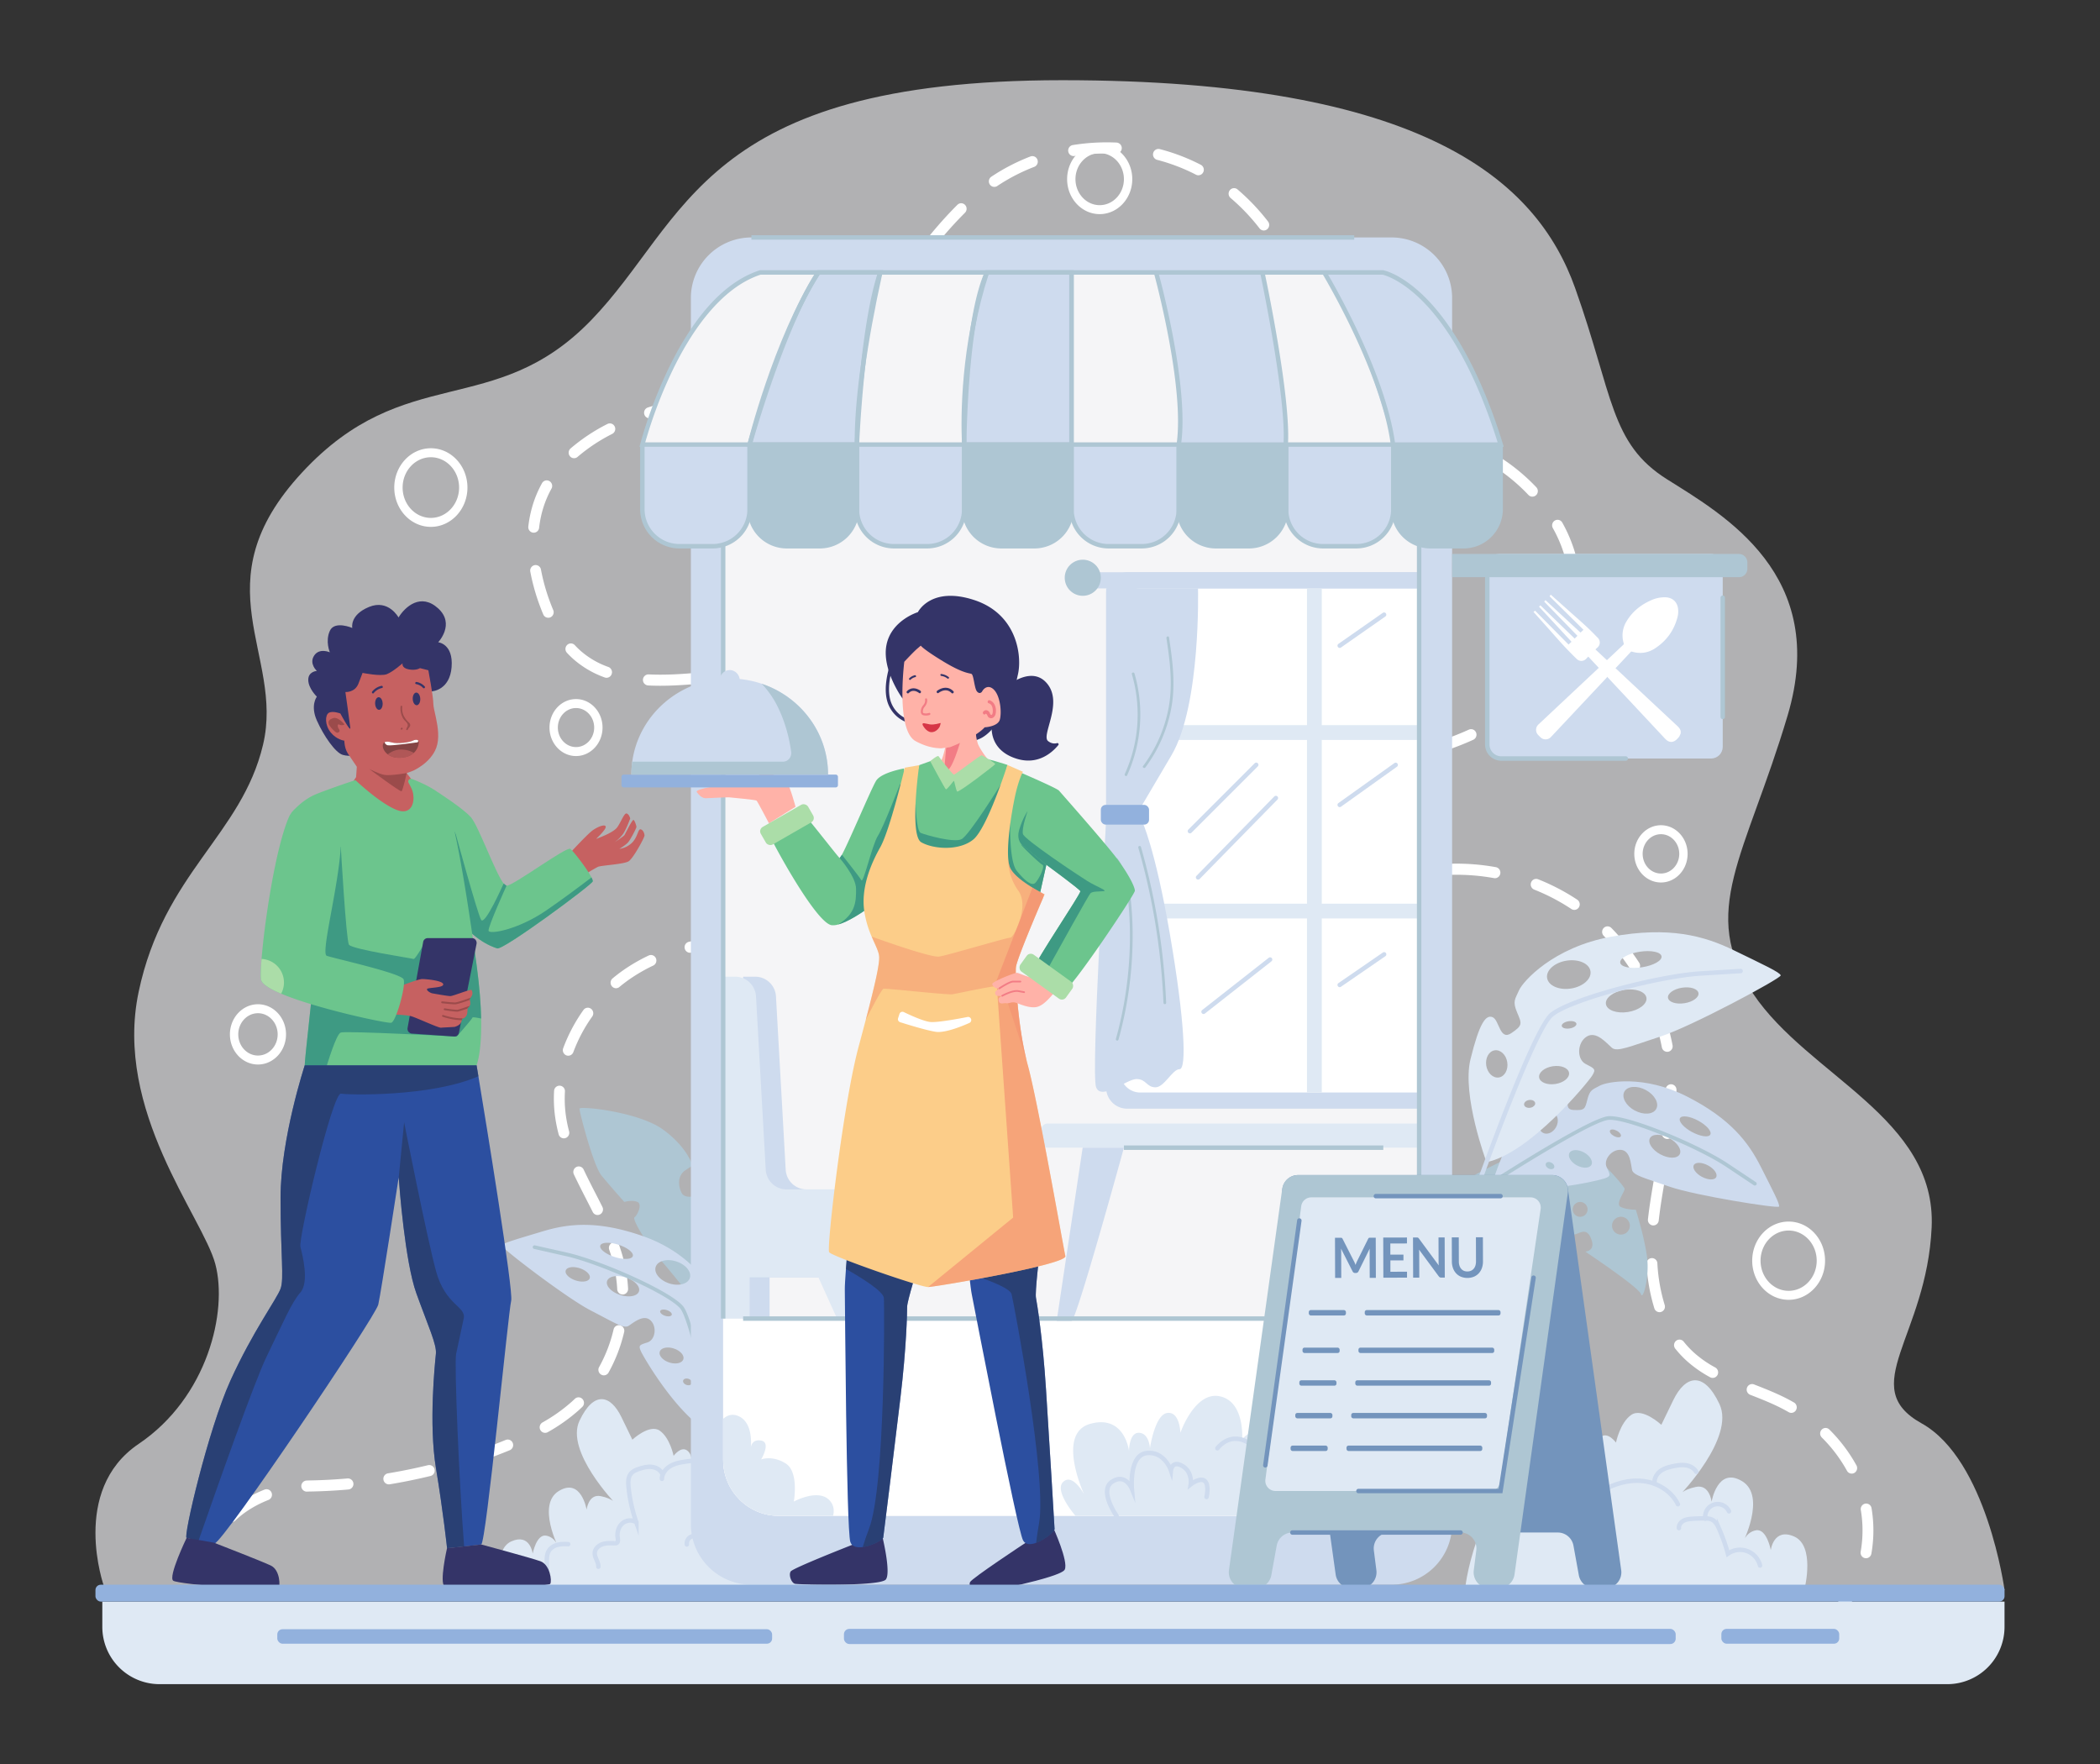 <svg xmlns="http://www.w3.org/2000/svg" width="2831.709" height="2379.124" viewBox="84.145 310.438 2831.709 2379.124" id="delivery-man-picking-up-food-parcel-from-the-restaurant">
  <rect x="84.145" y="310.438" width="2831.709" height="2379.124" fill="#333333" stroke="none"/>
  <g id="ground">
    <path d="M224.49 2449.93s-46.56-129.57 46.63-192.48 120.3-179 103.36-242.53-137.25-206.75-103.36-367.12 138.94-211.24 167.74-333.26-86.41-216.87 52.53-366.91 259.24-70.71 389.7-205.24 147.63-323.81 635.46-323.81 640.18 135.68 691.65 280.55 47 209.27 123.77 257.56 219.15 128.85 162.67 318.53-121 264.42-46.42 375.29 247.41 167.34 240.63 315-101.68 215.14-13.56 264.22 111.85 224.7 111.85 224.7Z" style="fill:#f5f5f7;opacity:.65"></path>
    <path d="M665.13 1020.88c-27.21 0-49.34-23.77-49.34-53s22.13-53 49.34-53 49.33 23.77 49.33 53-22.13 53-49.33 53Zm0-93.88c-21 0-38.08 18.34-38.08 40.89s17.08 40.9 38.08 40.9 38.07-18.35 38.07-40.9S686.12 927 665.13 927ZM432 1745.86c-20.86 0-37.83-18.23-37.83-40.63s17-40.63 37.83-40.63 37.83 18.22 37.83 40.63-16.96 40.63-37.83 40.63Zm0-69.17c-14.65 0-26.57 12.8-26.57 28.54s11.92 28.53 26.57 28.53 26.56-12.8 26.56-28.53-11.9-28.54-26.56-28.54ZM860.86 1329.91c-19.72 0-35.76-17.23-35.76-38.41s16-38.41 35.76-38.41 35.76 17.23 35.76 38.41-16.04 38.41-35.76 38.41Zm0-64.72c-13.51 0-24.5 11.8-24.5 26.31s11 26.31 24.5 26.31 24.5-11.8 24.5-26.31-10.99-26.31-24.5-26.31ZM1567 599.17c-24.22 0-43.92-21.16-43.92-47.17s19.7-47.18 43.92-47.18 43.94 21.18 43.94 47.18-19.7 47.17-43.94 47.17Zm0-82.26c-18 0-32.66 15.74-32.66 35.09s14.66 35.08 32.66 35.08 32.66-15.74 32.66-35.08-14.66-35.09-32.66-35.09ZM2323.83 1500.41c-19.82 0-35.95-17.32-35.95-38.6s16.13-38.61 35.95-38.61 35.94 17.32 35.94 38.61-16.13 38.6-35.94 38.6Zm0-65.11c-13.61 0-24.68 11.89-24.68 26.51s11.07 26.51 24.68 26.51 24.68-11.9 24.68-26.51-11.07-26.51-24.68-26.51ZM2496 2063.14c-27.09 0-49.12-23.66-49.12-52.75s22-52.75 49.12-52.75 49.11 23.66 49.11 52.75-22.01 52.75-49.11 52.75Zm0-93.41c-20.88 0-37.86 18.24-37.86 40.66s17 40.65 37.86 40.65 37.85-18.23 37.85-40.65-16.96-40.66-37.85-40.66ZM431.76 2500.53a56.18 56.18 0 0 1-11-1.11 7.47 7.47 0 0 1-5.78-8.76 7.34 7.34 0 0 1 8.59-5.91 37.72 37.72 0 0 0 23.18-2.34 7.25 7.25 0 0 1 9.67 3.77 7.53 7.53 0 0 1-3.69 9.87 50.33 50.33 0 0 1-20.97 4.48ZM379.51 2466.14a7.32 7.32 0 0 1-6.51-4c-7.87-15.5-11.87-31-11.87-46a83.9 83.9 0 0 1 1.09-13.46 7.33 7.33 0 0 1 8.42-6.14 7.46 7.46 0 0 1 6 8.6 68.3 68.3 0 0 0-.89 11c0 12.61 3.44 25.77 10.23 39.13a7.55 7.55 0 0 1-3.13 10.07 7.18 7.18 0 0 1-3.34.8Zm16.86-103.26a7.25 7.25 0 0 1-5.34-2.35 7.59 7.59 0 0 1 .32-10.57c13.15-12.64 30.29-23.33 49.56-30.92a7.29 7.29 0 0 1 9.47 4.29 7.53 7.53 0 0 1-4.2 9.66c-17.52 6.89-33 16.53-44.8 27.85a7.21 7.21 0 0 1-5.01 2.04Zm101.36-41.09a7.48 7.48 0 0 1-.32-14.94c1.48-.07 2.95-.12 4.42-.14a720.38 720.38 0 0 0 50.8-2.68 7.47 7.47 0 0 1 1.26 14.89 730.708 730.708 0 0 1-51.81 2.73c-1.33 0-2.68.07-4 .13Zm110.69-9.79a7.37 7.37 0 0 1-7.22-6.28 7.46 7.46 0 0 1 6.06-8.57c18-3 36.21-6.68 54-11a7.32 7.32 0 0 1 8.82 5.54 7.47 7.47 0 0 1-5.42 9 750.465 750.465 0 0 1-55 11.23 7.68 7.68 0 0 1-1.24.08Zm108.08-26.3a7.34 7.34 0 0 1-7-5.21 7.5 7.5 0 0 1 4.75-9.39 743.417 743.417 0 0 0 51.8-19 7.27 7.27 0 0 1 9.52 4.14 7.52 7.52 0 0 1-4.06 9.72c-17.25 7.1-35 13.62-52.82 19.4a7.16 7.16 0 0 1-2.19.32Zm102.69-43.16a7.28 7.28 0 0 1-6.4-3.84 7.56 7.56 0 0 1 2.84-10.17 223 223 0 0 0 39-27.55c1.57-1.4 3.13-2.85 4.64-4.3a7.2 7.2 0 0 1 10.34.31 7.57 7.57 0 0 1-.29 10.56c-1.64 1.58-3.34 3.16-5 4.68a237.93 237.93 0 0 1-41.53 29.37 7.19 7.19 0 0 1-3.6.92Zm79.18-77.54a7.17 7.17 0 0 1-3.6-1 7.54 7.54 0 0 1-2.76-10.18 197 197 0 0 0 19.53-50.72 7.32 7.32 0 0 1 8.82-5.53 7.49 7.49 0 0 1 5.42 9 211.93 211.93 0 0 1-21 54.61 7.27 7.27 0 0 1-6.41 3.82Zm25.37-109a7.39 7.39 0 0 1-7.31-7.07 180.31 180.31 0 0 0-3.79-28.48 216.86 216.86 0 0 0-7-24.84 7.52 7.52 0 0 1 4.48-9.53 7.29 7.29 0 0 1 9.34 4.57 232 232 0 0 1 7.49 26.57 195.45 195.45 0 0 1 4.12 30.9 7.42 7.42 0 0 1-6.91 7.87Zm-33.8-107.21a7.32 7.32 0 0 1-6.53-4.08c-2.93-5.86-6-11.81-8.93-17.57-5.53-10.8-11.25-22-16.51-33.11a7.54 7.54 0 0 1 3.41-10 7.25 7.25 0 0 1 9.77 3.49c5.16 10.93 10.82 22 16.3 32.67 3 5.79 6 11.77 9 17.7a7.56 7.56 0 0 1-3.19 10.06 7.21 7.21 0 0 1-3.32.83Zm-45.45-103.37a7.36 7.36 0 0 1-7.07-5.54 204 204 0 0 1-4.43-21.36 179.27 179.27 0 0 1-2-26.48c0-3.55.1-7.17.31-10.74a7.32 7.32 0 1 1 14.62.89c-.19 3.28-.29 6.59-.29 9.85a163.75 163.75 0 0 0 1.79 24.22 189.62 189.62 0 0 0 4.1 19.74 7.49 7.49 0 0 1-5.17 9.16 7.31 7.31 0 0 1-1.86.25Zm5.92-111.42a7.19 7.19 0 0 1-2.59-.48 7.52 7.52 0 0 1-4.26-9.63 222 222 0 0 1 27.32-51.53 7.22 7.22 0 0 1 10.22-1.66 7.58 7.58 0 0 1 1.63 10.44 207 207 0 0 0-25.47 48 7.33 7.33 0 0 1-6.85 4.86Zm64.43-91a7.24 7.24 0 0 1-5.67-2.74 7.58 7.58 0 0 1 1-10.52 215.35 215.35 0 0 1 20.35-15.06 240 240 0 0 1 28.32-15.8 7.25 7.25 0 0 1 9.72 3.64 7.54 7.54 0 0 1-3.57 9.92 224.62 224.62 0 0 0-26.59 14.84 199.8 199.8 0 0 0-19 14 7.18 7.18 0 0 1-4.56 1.72Zm99.73-47.82a7.36 7.36 0 0 1-7.14-5.87 7.47 7.47 0 0 1 5.58-8.9 294.29 294.29 0 0 1 56.51-6.91 7.48 7.48 0 0 1 .37 15 280 280 0 0 0-53.74 6.55 7.16 7.16 0 0 1-1.58.1ZM1153 1597.33a7 7 0 0 1-1.68-.2c-8.91-2.14-18-3.92-27-5.28a7.46 7.46 0 0 1-6.17-8.49 7.35 7.35 0 0 1 8.32-6.3c9.43 1.43 18.94 3.29 28.25 5.52a7.48 7.48 0 0 1 5.44 9 7.35 7.35 0 0 1-7.16 5.75ZM1957.87 1504.86a7.34 7.34 0 0 1-6.94-5.09 7.52 7.52 0 0 1 4.6-9.47 281.36 281.36 0 0 1 27.83-8 7.32 7.32 0 0 1 8.75 5.65 7.46 7.46 0 0 1-5.53 8.93 267.24 267.24 0 0 0-26.38 7.54 7 7 0 0 1-2.33.44ZM2600.34 2411.62a7.34 7.34 0 0 1-1.31-.12 7.47 7.47 0 0 1-5.9-8.69 165.66 165.66 0 0 0 .2-56.18 7.45 7.45 0 0 1 6-8.63 7.34 7.34 0 0 1 8.46 6.09 181.14 181.14 0 0 1-.22 61.38 7.38 7.38 0 0 1-7.23 6.15Zm-19.28-114.11a7.29 7.29 0 0 1-6.4-3.83 197.28 197.28 0 0 0-33.95-44.9 7.58 7.58 0 0 1-.13-10.57 7.2 7.2 0 0 1 10.35-.13 212.28 212.28 0 0 1 36.51 48.31 7.56 7.56 0 0 1-2.82 10.17 7.1 7.1 0 0 1-3.56.95Zm-81.46-81.9a7.15 7.15 0 0 1-3.59-1 224.01 224.01 0 0 0-9.87-5.35c-13-6.64-26.73-12.11-42-18.06a7.52 7.52 0 0 1-4.23-9.65 7.27 7.27 0 0 1 9.45-4.31c15.64 6.09 29.69 11.71 43.31 18.64 3.54 1.8 7.09 3.73 10.54 5.72a7.57 7.57 0 0 1 2.78 10.18 7.31 7.31 0 0 1-6.39 3.83Zm-106-47.15a7.22 7.22 0 0 1-3.46-.89 163.56 163.56 0 0 1-31.35-21.9 140.89 140.89 0 0 1-15.67-16.68 7.6 7.6 0 0 1 1.06-10.52 7.23 7.23 0 0 1 10.3 1.08 124 124 0 0 0 14 14.92 148.66 148.66 0 0 0 28.58 19.93 7.55 7.55 0 0 1 3 10.12 7.29 7.29 0 0 1-6.46 3.94Zm-71.68-88.63a7.35 7.35 0 0 1-7-5.19 249.26 249.26 0 0 1-10.54-59.84 7.32 7.32 0 1 1 14.61-.91 234 234 0 0 0 9.87 56.17 7.52 7.52 0 0 1-4.73 9.41 7.28 7.28 0 0 1-2.21.36Zm-8.34-117a8.24 8.24 0 0 1-.85 0 7.45 7.45 0 0 1-6.44-8.28c2.3-20.47 5.86-41.11 9-58.84a7.33 7.33 0 0 1 8.51-6 7.47 7.47 0 0 1 5.9 8.69c-3.12 17.5-6.63 37.85-8.87 57.87a7.39 7.39 0 0 1-7.25 6.58Zm18.8-116.58a6.51 6.51 0 0 1-1.07-.08 7.45 7.45 0 0 1-6.18-8.48c3.2-22.14 4.79-40.51 5-57.81a7.39 7.39 0 0 1 7.31-7.38h.09a7.4 7.4 0 0 1 7.23 7.57c-.21 18-1.85 37-5.14 59.8a7.38 7.38 0 0 1-7.24 6.4Zm-.14-117.53a7.37 7.37 0 0 1-7.18-6 295.24 295.24 0 0 0-16.29-55 7.52 7.52 0 0 1 4-9.76 7.26 7.26 0 0 1 9.56 4 310.09 310.09 0 0 1 17.14 57.87 7.48 7.48 0 0 1-5.77 8.78 7.68 7.68 0 0 1-1.46.13Zm-43.86-108.53a7.26 7.26 0 0 1-6.1-3.34 289.46 289.46 0 0 0-35.63-44.53 7.58 7.58 0 0 1 0-10.57 7.2 7.2 0 0 1 10.35 0 303.45 303.45 0 0 1 37.46 46.82 7.57 7.57 0 0 1-2 10.36 7.25 7.25 0 0 1-4.08 1.28Zm-81.38-82.83a7.14 7.14 0 0 1-4-1.21 273.52 273.52 0 0 0-50.09-26.15 7.53 7.53 0 0 1-4.17-9.68 7.26 7.26 0 0 1 9.47-4.25 287.42 287.42 0 0 1 52.77 27.55 7.57 7.57 0 0 1 2.15 10.34 7.29 7.29 0 0 1-6.13 3.4Zm-107-42.72a6.93 6.93 0 0 1-1.28-.12 284.28 284.28 0 0 0-56.18-4.46 7.48 7.48 0 0 1-.29-15 299.14 299.14 0 0 1 59 4.69 7.47 7.47 0 0 1 5.94 8.66 7.37 7.37 0 0 1-7.25 6.23ZM2562.36 2489.18a7.26 7.26 0 0 1-5.11-2.12 7.59 7.59 0 0 1-.13-10.57 128.94 128.94 0 0 0 16.41-21.33 7.24 7.24 0 0 1 10.1-2.34 7.57 7.57 0 0 1 2.29 10.31 144.08 144.08 0 0 1-18.32 23.79 7.22 7.22 0 0 1-5.24 2.26ZM1183.09 1193.51a7.29 7.29 0 0 1-6.26-3.59 7.56 7.56 0 0 1 2.44-10.27 149.69 149.69 0 0 0 21.57-16.24 7.22 7.22 0 0 1 10.33.61 7.59 7.59 0 0 1-.6 10.56 164.68 164.68 0 0 1-23.68 17.84 7.19 7.19 0 0 1-3.8 1.09Z" style="fill:#fff"></path>
    <path d="M974.62 1235.13c-5.66 0-11.17-.13-16.39-.39a7.47 7.47 0 0 1 .71-14.93c5 .25 10.26.37 15.68.37 12.06 0 25.08-.59 41-1.87a7.47 7.47 0 0 1 1.15 14.9c-16.31 1.31-29.7 1.92-42.15 1.92Zm98.9-7.8a7.48 7.48 0 0 1-.93-14.88c21.84-2.89 39.49-6.36 55.53-10.92a7.31 7.31 0 0 1 9 5.2 7.51 7.51 0 0 1-5.09 9.21c-16.74 4.75-35 8.35-57.58 11.33a7.69 7.69 0 0 1-.93.06Zm-171.47-2.95a7.27 7.27 0 0 1-2.45-.43 130.14 130.14 0 0 1-42.4-24.86c-2.94-2.62-5.83-5.45-8.58-8.42a7.58 7.58 0 0 1 .28-10.56 7.21 7.21 0 0 1 10.35.29c2.43 2.62 5 5.11 7.55 7.41a114.21 114.21 0 0 0 37.69 22 7.51 7.51 0 0 1 4.46 9.54 7.35 7.35 0 0 1-6.9 5.03Zm-78.63-80.94a7.31 7.31 0 0 1-6.73-4.52c-1.59-3.76-3.16-7.75-4.68-11.84a278.84 278.84 0 0 1-12.8-45.85 7.47 7.47 0 0 1 5.84-8.73 7.33 7.33 0 0 1 8.55 6 263.44 263.44 0 0 0 12.1 43.33c1.44 3.88 2.94 7.66 4.44 11.22a7.54 7.54 0 0 1-3.83 9.82 7.29 7.29 0 0 1-2.89.57Zm-19.59-114.69a6.18 6.18 0 0 1-.85-.06 7.44 7.44 0 0 1-6.43-8.28 160.36 160.36 0 0 1 8.59-36.86A154.45 154.45 0 0 1 815 962a7.23 7.23 0 0 1 10-2.82 7.55 7.55 0 0 1 2.77 10.18 140.06 140.06 0 0 0-8.9 19.48 144.56 144.56 0 0 0-7.76 33.34 7.37 7.37 0 0 1-7.28 6.57Zm54.44-100.44a7.26 7.26 0 0 1-5.58-2.62 7.59 7.59 0 0 1 .83-10.54 248.44 248.44 0 0 1 49.66-33 7.25 7.25 0 0 1 9.82 3.33 7.54 7.54 0 0 1-3.25 10 234.07 234.07 0 0 0-46.74 31 7.16 7.16 0 0 1-4.74 1.83ZM960 874.49a7.34 7.34 0 0 1-7-5.24 7.51 7.51 0 0 1 4.8-9.37c7.23-2.31 14.73-4.49 22.31-6.47 9.95-2.61 20.81-5.21 34.17-8.19a7.32 7.32 0 0 1 8.71 5.71 7.47 7.47 0 0 1-5.59 8.89c-13.19 2.94-23.87 5.5-33.64 8.06-7.34 1.93-14.6 4-21.59 6.27a7.29 7.29 0 0 1-2.17.34Zm112.22-26.85a7.36 7.36 0 0 1-7.14-5.83 7.48 7.48 0 0 1 5.53-8.93c22.35-5.15 39.32-9.78 55-15a7.29 7.29 0 0 1 9.23 4.78 7.52 7.52 0 0 1-4.69 9.43c-15.94 5.3-33.84 10.19-56.33 15.37a7.59 7.59 0 0 1-1.64.18Zm108.69-38a7.29 7.29 0 0 1-6.43-3.9 7.56 7.56 0 0 1 2.92-10.14c3-1.67 6-3.41 8.85-5.17a265.35 265.35 0 0 0 37-27.61 7.21 7.21 0 0 1 10.32.76 7.57 7.57 0 0 1-.74 10.54 278.29 278.29 0 0 1-39 29.12c-3 1.87-6.2 3.71-9.38 5.49a7.25 7.25 0 0 1-3.58.86Zm87.68-75.4a7.2 7.2 0 0 1-4.83-1.87 7.58 7.58 0 0 1-.66-10.55c13-15 25.59-31.17 36.41-45.12a7.22 7.22 0 0 1 10.28-1.22 7.58 7.58 0 0 1 1.2 10.5c-10.94 14.1-23.71 30.42-36.9 45.72a7.25 7.25 0 0 1-5.54 2.49Zm571.23-8.55a7.35 7.35 0 0 1-7.06-5.53 286.31 286.31 0 0 0-20.08-53.44 7.55 7.55 0 0 1 3.24-10 7.24 7.24 0 0 1 9.83 3.31 301.12 301.12 0 0 1 21.14 56.27 7.38 7.38 0 0 1-7.07 9.43Zm-498.52-82.83a7.19 7.19 0 0 1-4.69-1.74 7.57 7.57 0 0 1-.93-10.52 553 553 0 0 1 39.45-44 7.21 7.21 0 0 1 10.35.17 7.59 7.59 0 0 1-.16 10.57 538.41 538.41 0 0 0-38.4 42.8 7.25 7.25 0 0 1-5.62 2.72Zm447-21.63a7.25 7.25 0 0 1-5.75-2.85 272.27 272.27 0 0 0-39.06-41 7.59 7.59 0 0 1-.94-10.53 7.22 7.22 0 0 1 10.31-1 287.27 287.27 0 0 1 41.14 43.27 7.59 7.59 0 0 1-1.21 10.5 7.2 7.2 0 0 1-4.54 1.61Zm-363.4-58.78a7.29 7.29 0 0 1-6.13-3.38 7.58 7.58 0 0 1 2.12-10.35 270 270 0 0 1 52.73-27.3 7.29 7.29 0 0 1 9.44 4.35 7.53 7.53 0 0 1-4.26 9.64 254.67 254.67 0 0 0-49.89 25.82 7.25 7.25 0 0 1-4.01 1.22Zm275.2-15.66a7.17 7.17 0 0 1-3.31-.82 252.87 252.87 0 0 0-52.36-20 7.49 7.49 0 0 1-5.29-9.09 7.32 7.32 0 0 1 8.91-5.39 266.59 266.59 0 0 1 55.37 21.19 7.54 7.54 0 0 1 3.21 10 7.3 7.3 0 0 1-6.53 4.11Zm-168.26-25.89a7.37 7.37 0 0 1-7.22-6.31 7.46 7.46 0 0 1 6.09-8.55 289.8 289.8 0 0 1 58.92-3.37 7.47 7.47 0 0 1-.65 14.93 275.43 275.43 0 0 0-56 3.21 7.52 7.52 0 0 1-1.14.09ZM1848.74 812.56h-.46a7.42 7.42 0 0 1-6.86-7.91 259.69 259.69 0 0 0 .15-27.91 7.32 7.32 0 1 1 14.62-.74 274.84 274.84 0 0 1-.15 29.56 7.39 7.39 0 0 1-7.3 7ZM1917.56 897.3a7.48 7.48 0 0 1-.82-14.9 281.87 281.87 0 0 1 28.83-1.83 7.48 7.48 0 0 1 .17 14.95 264.54 264.54 0 0 0-27.35 1.74 7.81 7.81 0 0 1-.83.04ZM2014.39 1328a7.35 7.35 0 0 1-7.05-5.5 7.48 7.48 0 0 1 5.12-9.18 354.85 354.85 0 0 0 52.31-19 7.25 7.25 0 0 1 9.68 3.74 7.55 7.55 0 0 1-3.67 9.89 368 368 0 0 1-54.44 19.8 7 7 0 0 1-1.95.25Zm102.61-48a7.25 7.25 0 0 1-6-3.13 7.56 7.56 0 0 1 1.71-10.42l1.3-1a229.36 229.36 0 0 0 39.17-36.8 7.21 7.21 0 0 1 10.32-.8 7.58 7.58 0 0 1 .79 10.54 243.9 243.9 0 0 1-41.7 39.17l-1.38 1a7.17 7.17 0 0 1-4.21 1.44Zm72.89-87.2a7.12 7.12 0 0 1-3.18-.74 7.54 7.54 0 0 1-3.41-10 183 183 0 0 0 16-52.9 7.35 7.35 0 0 1 8.28-6.35 7.46 7.46 0 0 1 6.22 8.46 198.08 198.08 0 0 1-17.37 57.29 7.29 7.29 0 0 1-6.58 4.2Zm14.81-112.66a7.36 7.36 0 0 1-7.16-5.93 183 183 0 0 0-19.49-51.69 7.56 7.56 0 0 1 2.76-10.19 7.25 7.25 0 0 1 10 2.82 198.24 198.24 0 0 1 21.07 56 7.48 7.48 0 0 1-5.64 8.86 7.21 7.21 0 0 1-1.58.09Zm-54.3-100a7.24 7.24 0 0 1-5.27-2.29 245.63 245.63 0 0 0-37.69-32.52c-1.56-1.09-3.12-2.16-4.7-3.22a7.56 7.56 0 0 1-2.11-10.34 7.22 7.22 0 0 1 10.13-2.16q2.51 1.67 5 3.39a260.62 260.62 0 0 1 40 34.47 7.58 7.58 0 0 1-.19 10.57 7.21 7.21 0 0 1-5.21 2.07Zm-93.9-63.45a7 7 0 0 1-2.71-.54 280.44 280.44 0 0 0-53-15.7 7.47 7.47 0 0 1-5.85-8.72 7.34 7.34 0 0 1 8.55-6 295.06 295.06 0 0 1 55.75 16.51 7.52 7.52 0 0 1 4.09 9.71 7.33 7.33 0 0 1-6.87 4.71ZM1930.89 1343.52a7.48 7.48 0 0 1-.75-14.9c9.42-1 18.7-2.21 27.59-3.58a7.33 7.33 0 0 1 8.33 6.27 7.43 7.43 0 0 1-6.14 8.5c-9.11 1.41-18.62 2.65-28.27 3.67a6.45 6.45 0 0 1-.76.04Z" style="fill:#fff"></path>
    <path d="M760.64 2451.05s-12.33-50.83 13-62.17 28.85 16.47 28.85 16.47 4.94-26.62 18.24-24.19 16.94 16.91 16.94 16.91-30.24-58.72 0-77.13 37.49 25.14 37.49 25.14 2.42-21.77 19.35-18.14 19.36 9.68 19.36 9.68-67.74-70.16-48.38-111.28 42-35.21 56.66-4.91l14.7 30.31s23.24-21.77 37-12.1 18.62 33.89 18.62 33.89 9.68-13.32 18.14-7.28 6 20.06 6 20.06 25.82-56.85 56.4-17.64 16.17 93.14 16.17 93.14 60.48-8.56 73.79 30.8 14.51 61.54 14.51 61.54ZM2517.92 2450.74s13.55-55.86-14.28-68.32-31.71 18.1-31.71 18.1-5.42-29.25-20-26.59-18.61 18.59-18.61 18.59 33.24-64.53 0-84.76-41.2 27.63-41.2 27.63-2.66-23.93-21.27-19.94-21.27 10.63-21.27 10.63 74.44-77.1 53.17-122.29-46.13-38.7-62.28-5.39l-16.15 33.3s-25.54-23.92-40.68-13.29-20.46 37.24-20.46 37.24-10.64-14.64-19.94-8-6.65 22-6.65 22-28.38-62.49-62-19.39-17.77 102.36-17.77 102.36-66.46-9.4-81.08 33.85-16 67.63-16 67.63Z" style="fill:#dfe9f4"></path>
    <path d="M2305.67 2011.84c-1.61-25-15.72-70.15-15.72-70.15s-13.31 0-20.57-3.94 5.65-20.25 5.43-24.29-51.39-62.09-76.07-67.73-126.3 49.19-126.3 49.19c20.78 0 108.24 27.41 112.27 36.28s12.1 33.87 17.74 41.94 18.55-12.1 26.61 6.14-7.25 18.85-7.25 18.85 72.57 48.39 75 57.26 10.47-18.55 8.86-43.55Zm-90.8-60.63a10 10 0 1 1 10-10 10 10 0 0 1-10 10Zm55 24a12 12 0 1 1 12-12 12 12 0 0 1-12.04 11.99ZM1082.26 2123s-21.63-150.62-32.92-177.23l-11.29-26.61s-29 11.29-34.67 0-4.84-24.19 4.83-30.64l9.68-6.45s-6.45-24.2-39.51-48.39-112.89-32.25-112.89-28.22 18.51 76.54 29.83 90.26S926 1931.2 926 1931.2s10.49-3.22 17.74 0-.8 18.75-4 20.67 12.9 31.75 38.71 61.59 75.45 97.23 103.81 109.54Z" style="fill:#aec6d3"></path>
    <path d="M2458.29 1883.43c-16.43-32.53-40.68-64.56-99.24-94.37s-108.36-19.89-117.83-14.61-13.19 5.15-16.53 18.31-3.53 15.26-19.13 14.38-1.59-19.77-5.77-26.76-15.56-3.69-47.83 22.33-55.18 101.94-55.18 101.94c44 21.37 143.26-2.27 151.55-5.34s7.22-4.61 2.34-14.81 6.75-24.71 19.36-23.55 13.14 19.4 14.76 26.89 16.75 11 51 22.86 145.62 29.66 147.2 26.73-8.27-21.43-24.7-54ZM2164.75 1838c-5.75-3.12-7.16-11.66-3.14-19.08s11.93-10.91 17.69-7.79 7.16 11.65 3.15 19.07-11.94 10.91-17.7 7.8Zm7.37 48c-3-1.64-4.55-4.69-3.4-6.81s4.53-2.51 7.56-.87 4.55 4.69 3.41 6.81-4.54 2.46-7.57.87Zm38.36-4.06c-8.18-4.42-12.68-11.94-10.06-16.79s11.38-5.18 19.56-.76 12.68 12 10.06 16.79-11.38 5.14-19.56.71Zm50-39.6c-4-2.17-6.41-5.53-5.34-7.5s5.18-1.8 9.2.37 6.4 5.53 5.33 7.5-5.2 1.75-9.21-.42Zm28-34.45c-11.86-6.42-18.13-17.81-14-25.43s17.09-8.6 29-2.18 18.14 17.81 14 25.43-17.12 8.55-28.98 2.13Zm34.59 59.14c-11.07-6-17.39-15.76-14.11-21.82s14.91-6.1 26-.1 17.4 15.76 14.12 21.81-14.91 6.08-25.99.08Zm42.71-30.06c-11.29-6.12-18.58-14.51-16.29-18.75s13.31-2.72 24.6 3.39 18.59 14.5 16.29 18.74-13.29 2.65-24.58-3.43Zm13.27 60.35c-8.33-4.5-13.22-11.6-10.93-15.84s10.91-4 19.24.49 13.22 11.6 10.92 15.84-10.88 3.97-19.21-.54Z" style="fill:#cedbee"></path>
    <path d="M2064 1927.17a2.5 2.5 0 0 1-.18-4.28c6.61-4.33 162.06-106 189.62-107.38s122.17 38.16 160.9 64l37.51 25a2.49 2.49 0 1 1-2.77 4.15l-37.51-25c-37.63-25.1-131.91-64.45-157.88-63.17-21 1-131.58 70.17-187.13 106.57a2.51 2.51 0 0 1-2.56.11Z" style="fill:#aec6d3"></path>
    <path d="M2421.8 1591.69c-39.73-19.32-86.65-32.42-165-18.19s-119.14 60.35-124.41 72.39-8.94 14.65-2.51 29.8 7.8 17.31-7.89 27.92-16.05-17.91-25.22-21.58-17.72 7.85-29.76 56.65 21.6 138.85 21.6 138.85c58.12-11.67 136.55-107.35 142.28-116.4s3.59-9.74-8.6-16-11.62-28.8 1.39-36.94 26.91 9.08 34 15.12 24.22-1.73 66-15.36 162.25-78.27 161.63-82.26-23.78-14.69-63.51-34Zm-316.55 171.64c-7.84 1.22-15.46-6-17-16.1s3.51-19.28 11.35-20.5 15.47 6 17 16.09-3.51 19.29-11.35 20.51Zm42.31 40.85c-4.12.64-7.83-1.18-8.28-4.07s2.53-5.75 6.66-6.39 7.83 1.18 8.28 4.07-2.53 5.75-6.66 6.39Zm34-32.07c-11.14 1.73-21-2.21-22-8.81s7.18-13.36 18.31-15.09 21 2.21 22 8.81-7.14 13.36-18.28 15.09Zm19.15-74.89c-5.47.85-10.24-.63-10.66-3.31s3.68-5.55 9.15-6.4 10.23.64 10.65 3.32-3.65 5.54-9.11 6.39Zm1.76-53.82c-16.15 2.51-30.56-3.87-32.18-14.25s10.18-20.84 26.34-23.35 30.56 3.86 32.17 14.25-10.14 20.83-26.3 23.35Zm76.79 31.66c-15.09 2.35-28.35-2.44-29.64-10.68s9.91-16.83 25-19.18 28.36 2.44 29.64 10.68-9.89 16.83-24.97 19.18Zm19.13-60.35c-15.38 2.39-28.57-.35-29.47-6.13s10.84-12.4 26.22-14.79 28.58.35 29.48 6.13-10.82 12.4-26.2 14.79Zm57.11 48.49c-11.35 1.77-21.27-1.48-22.17-7.26s7.57-11.89 18.91-13.65 21.27 1.49 22.17 7.26-7.54 11.89-18.88 13.65Z" style="fill:#dfe9f4"></path>
    <path d="M2073.52 1923.31a3.1 3.1 0 0 1-1.47-.14 3 3 0 0 1-1.84-3.86c3.19-9 78.52-221.23 104.11-242.78s145.87-52.87 202.21-56.36l54.56-3.39a3 3 0 0 1 .37 6l-54.56 3.38c-54.73 3.41-174.57 34.65-198.69 55-19.48 16.4-75.44 164.27-102.3 240.17a3.06 3.06 0 0 1-2.39 1.98ZM760.65 1989.88c-1 3.13 87.82 71 119.73 87.45s44.74 25 51.22 21 19.95-16 29.39-7.77 7 26.52-3.68 30-12.48 3.74-9 11.79 54.28 95.5 99.67 112.49c0 0 38.88-68.31 35.52-109.25s-8.75-51.37-16.63-49.6-11.88 24.73-23.16 14.13-9.91-12.18-2.74-23.56 4.54-14 1.86-24.38-29.57-52.94-91-74.64-101-17.23-135.55-6.81-54.61 16.01-55.63 19.15Zm282.24 142.57c2.59-7.95 9.69-12.78 15.85-10.77s9.07 10.08 6.49 18-9.68 12.77-15.85 10.77-9.07-10.05-6.49-18Zm-37.52 39.46c.74-2.27 4-3.26 7.21-2.2s5.28 3.75 4.54 6-4 3.26-7.21 2.2-5.28-3.73-4.54-6Zm-31.56-38.86c1.69-5.19 10.17-7.09 18.93-4.24s14.5 9.37 12.81 14.56-10.16 7.1-18.93 4.25-14.49-9.37-12.81-14.57Zm.58-54.72c.68-2.11 4.73-2.69 9-1.29s7.23 4.24 6.54 6.35-4.73 2.69-9 1.29-7.23-4.24-6.54-6.35Zm-6.08-59.59c2.66-8.17 15.12-11.44 27.83-7.31s20.86 14.11 18.21 22.27-15.12 11.44-27.83 7.31-20.86-14.11-18.21-22.27Zm-65.56 19.09c2.11-6.49 13.44-8.62 25.31-4.76s19.78 12.24 17.67 18.73-13.44 8.62-25.31 4.76-19.78-12.25-17.67-18.73Zm-9.14-47.83c1.48-4.54 12.48-5 24.59-1.1s20.71 10.81 19.23 15.35-12.48 5-24.59 1.11-20.71-10.81-19.23-15.36ZM847 2023.57c1.48-4.54 9.91-5.87 18.84-3s15 8.94 13.49 13.48-9.91 5.88-18.84 3-15.02-8.93-13.49-13.48Z" style="fill:#cedbee"></path>
    <path d="M1054.14 2283.73a2.59 2.59 0 0 0 1.21.08 2.48 2.48 0 0 0 2-2.88c-1.4-7.7-34.55-188.78-52.39-209.51s-110.84-61.67-155.85-71.83l-43.59-9.84a2.47 2.47 0 1 0-1.09 4.82l43.59 9.84c43.73 9.88 136.38 50.71 153.19 70.24 13.59 15.78 39.48 142.41 51.27 207.17a2.51 2.51 0 0 0 1.66 1.91Z" style="fill:#aec6d3"></path>
    <path d="M891 2423.06c.31-6.55-5.34-12.31-4.86-18.84.41-5.48 5.19-9.81 10.4-11.53s10.85-1.4 16.33-1.25a5.6 5.6 0 0 0 2.79-.42c2.23-1.2 1.81-4.45 1.41-6.95-1.08-6.89.85-14.47 6-19.17s13.66-5.76 19.23-1.55a205.65 205.65 0 0 1-10.61-47.7c-.62-6.21-.77-13.09 3.13-18 2.82-3.53 7.25-5.31 11.55-6.7 5.3-1.71 10.84-3.07 16.38-2.51s11.09 3.35 13.78 8.22M976.7 2304.5c.15-7.38 5.45-13.88 11.88-17.49s13.89-4.84 21.2-5.87c6.67-.95 13.84-1.7 19.83 1.39 4.49 2.31 7.68 6.47 10.72 10.5M1010.33 2393a10 10 0 0 1 15.42-9.68c.55-13.38-1.87-27.84 5-39.33 2.06-3.44 5.11-6.54 9-7.48 6.58-1.58 13 3.42 16.75 9a41.34 41.34 0 0 1 7 21.38c.14 3.64.46 8.31 3.94 9.41 1 .31 2 .23 3 .5 3.08.84 4.29 4.47 5 7.57M822 2426.5c-.35-3.75-.52-7.52-.53-11.29 0-4.51.26-9.22 2.48-13.14 2.42-4.29 6.93-7.12 11.68-8.44s9.76-1.29 14.68-1M2242 2328.16c-.72-4.74 4-8.37 8.31-10.55 16.34-8.32 35.15-12.59 53.22-9.5s35.16 14.2 43.15 30.7M2315.26 2309c-.36-6.09 3.46-11.84 8.47-15.32s11.08-5.06 17.06-6.28c5.54-1.13 11.25-2 16.83-1.1s11.08 3.86 13.82 8.8M2383.71 2358.18a16.83 16.83 0 0 1 31.86-9.85" style="fill:none;stroke-linecap:round;stroke-miterlimit:10;stroke-width:6px;stroke:#cedbee"></path>
    <path d="M2348.05 2371c-.39-4.09 2.48-7.94 6.08-9.9s7.82-2.42 11.91-2.7q8.49-.58 17-.47c3.29 0 6.69.2 9.65 1.64 4.77 2.32 7.4 7.46 9.54 12.31a240.43 240.43 0 0 1 11.89 33.58 27.91 27.91 0 0 1 43.34 16" style="fill:none;stroke-linecap:round;stroke-miterlimit:10;stroke-width:6px;stroke:#cedbee"></path>
    <path d="M2042.23 712.28v1653.36a81.66 81.66 0 0 1-81.66 81.66h-863.18a81.66 81.66 0 0 1-81.65-81.66V712.28a81.66 81.66 0 0 1 81.65-81.66h863.18a81.66 81.66 0 0 1 81.66 81.66Z" style="fill:#cedbee"></path>
    <path d="M1998.67 753.17v1525.89c0 41.61-33.45 75.36-74.72 75.36H1134c-41.27 0-74.73-33.75-74.73-75.36V753.17c0-41.64 33.46-75.37 74.73-75.37h790c41.22 0 74.67 33.73 74.67 75.37Z" style="fill:#f5f5f7"></path>
    <path d="M950.29 909.89H1095v84.43a52.69 52.69 0 0 1-52.69 52.69H1003a52.69 52.69 0 0 1-52.69-52.69v-84.43ZM1239.64 909.89h144.67v84.43a52.69 52.69 0 0 1-52.69 52.69h-39.3a52.69 52.69 0 0 1-52.69-52.69v-84.43h.01ZM1529 909.89h144.67v84.43A52.69 52.69 0 0 1 1621 1047h-39.3a52.69 52.69 0 0 1-52.7-52.67v-84.44ZM1818.33 909.89H1963v84.43a52.69 52.69 0 0 1-52.69 52.69H1871a52.69 52.69 0 0 1-52.69-52.69v-84.43h.02Z" style="fill:#cedbee"></path>
    <path d="M1095 909.89h144.67v84.43a52.69 52.69 0 0 1-52.69 52.69h-39.3a52.69 52.69 0 0 1-52.68-52.68v-84.44ZM1384.31 909.89H1529v84.43a52.69 52.69 0 0 1-52.7 52.68H1437a52.69 52.69 0 0 1-52.69-52.69v-84.42ZM1673.66 909.89h144.67v84.43a52.69 52.69 0 0 1-52.69 52.69h-39.3a52.69 52.69 0 0 1-52.69-52.69v-84.43ZM1963 909.89h144.67v84.43A52.69 52.69 0 0 1 2055 1047h-39.3a52.69 52.69 0 0 1-52.7-52.67v-84.44Z" style="fill:#aec6d3"></path>
    <path d="M1786.32 677.8c14.08 63.75 32.09 158.45 31.51 232.09h-144.18c.33-9.52 6.9-117.93-30.63-232.09ZM2107.68 909.89h-145.17S1928.4 770 1869.77 677.8h78.85s93.74 21.64 159.06 232.09ZM1239.64 909.89H1095s34.07-139.89 92.7-232.09h83.45c-14.08 63.75-32.09 158.45-31.51 232.09ZM1529 677.8v232.09h-144.69c-.32-9.52-6.89-117.93 30.63-232.09Z" style="fill:#cedbee"></path>
    <path d="M1187.7 677.8c-58.63 92.2-92.7 232.09-92.7 232.09H950.29c65.31-210.45 159-232.09 159-232.09ZM1384.31 909.89h-144.67c-.58-73.64 17.43-168.34 31.51-232.09h143.79c-37.52 114.2-30.94 222.57-30.63 232.09ZM1817.83 909.89c.58-73.64-17.43-168.34-31.51-232.09h83.45c58.63 92.19 92.74 232.09 92.74 232.09ZM1673.65 909.89H1529V677.8h114c37.55 114.2 31 222.57 30.65 232.09Z" style="fill:#f5f5f7"></path>
    <path d="M1242.66 912.89h-151.52l.91-3.71c.34-1.41 34.9-141.44 93.12-233l.88-1.39h88.83l-.8 3.64c-21.31 96.51-31.89 174.37-31.44 231.42Zm-143.84-6h137.8c-.06-56.49 10.29-132.51 30.8-226.09h-78.07c-51.89 82.37-84.67 203.44-90.53 226.09ZM1532 912.89h-150.58l-.1-2.9c0-.4 0-1-.07-1.72-1.58-36.56-1.74-132.3 30.84-231.41l.68-2.06H1532Zm-144.79-6H1526V680.8h-108.88c-31.27 96.44-31.43 189.32-29.93 226.09Z" style="fill:#aec6d3"></path>
    <path d="M2111.75 912.89H946.43l1-3.74a613.43 613.43 0 0 1 39-103.49c15.31-31.37 32.13-57.87 50-78.77 22.49-26.31 46.75-43.79 72.09-51.95l.45-.14h840.29c1 .18 24.41 4.7 56.16 36.09 28.94 28.61 70.69 86.2 105.23 198.07Zm-1157.54-6H2103.6c-33.77-107.63-74-163.33-102-191.17-28.89-28.76-50.84-34.37-53.32-34.92h-838.46c-54.92 18-94.5 79.15-118 127.4a616.35 616.35 0 0 0-37.61 98.69Z" style="fill:#aec6d3"></path>
    <path d="m1242.64 910-6-.25c.07-1.58 6.86-159.34 31.66-232.92l5.69 1.92c-24.53 72.78-31.29 229.69-31.35 231.25ZM1387.31 909.91h-6c0-6.79 1.32-167 30.89-233.29l5.48 2.44c-29.06 65.15-30.36 229.2-30.37 230.85ZM1525.98 677.8h6v232.09h-6zM1676.62 910.32l-5.94-.86c11.35-77.83-30.14-229.34-30.56-230.86l5.79-1.6c1.73 6.26 42.24 154.24 30.71 233.32ZM1820.83 910.09l-6-.4c4.18-63.21-31.09-229.59-31.45-231.27l5.87-1.25c1.47 6.83 35.81 168.83 31.58 232.92ZM1959.53 910.28c-12.82-98.58-91.53-229.62-92.33-230.93l5.14-3.11c.8 1.33 80.15 133.43 93.14 233.26ZM1045 1050h-44.67a53.06 53.06 0 0 1-53-53v-87.11h6V997a47.05 47.05 0 0 0 47 47H1045a47.05 47.05 0 0 0 47-47v-87.52l.11-.4c.45-1.6 45-160.85 93.14-233l5 3.33c-46.44 69.57-89.75 222-92.24 230.84V997a53.06 53.06 0 0 1-53.01 53Z" style="fill:#aec6d3"></path>
    <path d="M1189.64 1050H1145a53.07 53.07 0 0 1-53-53v-87.11h6V997a47.06 47.06 0 0 0 47 47h44.68a47.06 47.06 0 0 0 47-47v-87.11h6V997a53.07 53.07 0 0 1-53.04 53Z" style="fill:#aec6d3"></path>
    <path d="M1334.31 1050h-44.68a53.07 53.07 0 0 1-53-53v-87.11h6V997a47.06 47.06 0 0 0 47 47h44.68a47.05 47.05 0 0 0 47-47v-87.11h6V997a53.07 53.07 0 0 1-53 53Z" style="fill:#aec6d3"></path>
    <path d="M1479 1050h-44.67a53.06 53.06 0 0 1-53-53v-87.11h6V997a47.05 47.05 0 0 0 47 47H1479a47.05 47.05 0 0 0 47-47v-87.11h6V997a53.06 53.06 0 0 1-53 53Z" style="fill:#aec6d3"></path>
    <path d="M1623.65 1050H1579a53.06 53.06 0 0 1-53-53v-87.11h6V997a47.05 47.05 0 0 0 47 47h44.67a47.05 47.05 0 0 0 47-47v-87.11h6V997a53.06 53.06 0 0 1-53.02 53Z" style="fill:#aec6d3"></path>
    <path d="M1768.33 1050h-44.68a53.07 53.07 0 0 1-53-53v-87.11h6V997a47.05 47.05 0 0 0 47 47h44.68a47.06 47.06 0 0 0 47-47v-87.11h6V997a53.07 53.07 0 0 1-53 53Z" style="fill:#aec6d3"></path>
    <path d="M1913 1050h-44.68a53.07 53.07 0 0 1-53-53v-87.11h6V997a47.06 47.06 0 0 0 47 47H1913a47.06 47.06 0 0 0 47-47v-87.11h6V997a53.07 53.07 0 0 1-53 53Z" style="fill:#aec6d3"></path>
    <path d="M2057.67 1050H2013a53.07 53.07 0 0 1-53-53v-87.11h6V997a47.06 47.06 0 0 0 47 47h44.68a47.06 47.06 0 0 0 47-47v-87.11h6V997a53.07 53.07 0 0 1-53.01 53Z" style="fill:#aec6d3"></path>
    <path d="M1998.67 1082.09v723.32H1604a28.31 28.31 0 0 1-28.3-28.3V1110.4a28.31 28.31 0 0 1 28.3-28.31Z" style="fill:#cedbee"></path>
    <path d="M1998.67 1103.87v679.77h-376.8a26.83 26.83 0 0 1-27-26.6v-626.58a26.82 26.82 0 0 1 27-26.59Z" style="fill:#fff"></path>
    <path d="M1557.35 1082.09h441.32v21.77h-441.32z" style="fill:#cedbee"></path>
    <circle cx="1544.2" cy="1089.5" r="24.34" style="fill:#aec6d3"></circle>
    <path d="M1866.48 1308.2v220.79h132.19v19.94h-132.19v234.71h-19.94v-234.71h-251.69v-19.94h251.69V1308.2h-251.69v-19.96h251.69v-184.37h19.94v184.37h132.19v19.96h-132.19z" style="fill:#dfe9f4"></path>
    <path d="M1699.58 1103.87s4.13 157.26-35.78 225l-39.92 67.73v20.4s17.76 36.4 37.91 153.73 22.57 181.43 12.89 181.43-20.56 24.71-32.66 24.45-12.09-11.14-25.4-11.14-47.17 29.55-54.43 11.14 13.55-359.87 13.55-359.87v-312.9Z" style="fill:#cedbee"></path>
    <rect width="65.01" height="26.6" x="1568.55" y="1395.77" rx="6.5" style="fill:#92b1dd"></rect>
    <path d="M1657 1170.84c4.8 31.52 8.84 63 2.82 94.7a190.15 190.15 0 0 1-34.33 77.84c-1.39 1.87 1.76 3.69 3.14 1.83a192.77 192.77 0 0 0 35.06-80.73c5.69-31.64 1.6-63.14-3.19-94.6-.35-2.3-3.84-1.32-3.5 1ZM1610.39 1219.51a193.87 193.87 0 0 1-9.53 134.61c-1 2.11 2.16 4 3.13 1.84a197.82 197.82 0 0 0 9.9-137.41c-.66-2.24-4.16-1.29-3.5 1ZM1619.05 1453.4a895.93 895.93 0 0 1 33.95 209.3c.1 2.33 3.73 2.34 3.63 0a900.34 900.34 0 0 0-34-210.26c-.64-2.24-4.15-1.29-3.5 1ZM1588.26 1470.44c11.22 15.94 15.2 35.09 17.15 54.17a486.25 486.25 0 0 1 2.17 62 516.7 516.7 0 0 1-18.71 124.69 1.82 1.82 0 0 0 3.5 1 521 521 0 0 0 18.9-128 465 465 0 0 0-2.67-63.76c-2.15-18.37-6.42-36.63-17.21-52-1.33-1.9-4.48-.09-3.13 1.83Z" style="fill:#aec6d3"></path>
    <path d="M1998.67 2088.45v190.61c0 41.61-33.45 75.36-74.72 75.36H1134c-41.27 0-74.73-33.75-74.73-75.36v-190.61Z" style="fill:#fff"></path>
    <path d="M1998.67 1825.42V1858h-501.83a8.42 8.42 0 0 1-8.43-8.43v-15.72a8.42 8.42 0 0 1 8.43-8.43Z" style="fill:#dfe9f4"></path>
    <path d="M1544.05 1858 1509 2091.65h20c6.6 0 70.69-233.65 70.69-233.65ZM1086.2 1627.42h16.22a28.12 28.12 0 0 1 28.07 26.54l13.11 233.77a28.12 28.12 0 0 0 28.07 26.54h117.53v174.18h-49.43l-25.16-55.64h-92.74v55.64h-35.67Z" style="fill:#cedbee"></path>
    <path d="M1059.29 1627.42h16.21a28.11 28.11 0 0 1 28.07 26.54l13.12 233.77a28.11 28.11 0 0 0 28.07 26.54h117.53v174.18h-49.43l-25.16-55.64H1095v55.64h-35.67ZM1534.37 2354.42s-29.43-33.74-16.53-45.83 28.22 16.93 28.22 16.93-38.32-82.25 8.26-95.15 52.22 36.66 52.22 36.66 0-25.37 13.71-24.56 14.52 20.91 14.52 20.91 6.45-45.42 23.38-47.68 17.68 26.77 17.68 26.77 19.41-56.45 53.28-49.19 30 58.06 30 58.06 18.73-25.81 41.14 5.64 8.93 55.64 8.93 55.64 26.71-14.78 37.43-3.23-5.69 45-5.69 45ZM1207.5 2354.42H1134c-41.27 0-74.73-33.75-74.73-75.36v-55.43c5.13-4.53 11.51-7 19.08-4.3 20.27 7.25 18.89 36 18.29 42.67.53-3.26 2.94-11 13.88-9.05 13.79 2.42 0 25.4 0 25.4s15-5.94 33.14 5.5 10.89 51.35 10.89 51.35 35.08-19.22 49.59 0c4.57 6.02 4.97 12.8 3.36 19.22Z" style="fill:#dfe9f4"></path>
    <path d="M1056.29 1044.93h6v1043.52h-6zM1994.74 1043.87h6v1130.35h-6zM1086.2 2085.45h779.31v6H1086.2z" style="fill:#aec6d3"></path>
    <path d="M1688.68 1434.18a3 3 0 0 1-2.12-5.12l89.33-89.33a3 3 0 1 1 4.24 4.24l-89.33 89.33a3 3 0 0 1-2.12.88ZM1699.7 1496.52a3 3 0 0 1-2.15-5.1l104.88-107a3 3 0 0 1 4.29 4.2l-104.88 107a3 3 0 0 1-2.14.9ZM1890.67 1398.77a3 3 0 0 1-1.75-5.44l75.48-53.92a3 3 0 0 1 3.49 4.88l-75.48 53.92a3 3 0 0 1-1.74.56ZM1890.66 1641.56a3 3 0 0 1-1.7-5.47l59.88-41.23a3 3 0 0 1 3.41 4.94l-59.89 41.2a3 3 0 0 1-1.7.56ZM1707.08 1677.75a3 3 0 0 1-1.85-5.36l89.68-70.41a3 3 0 0 1 3.71 4.72l-89.69 70.41a3 3 0 0 1-1.85.64ZM1890.67 1184.09a3 3 0 0 1-2.46-1.28 3 3 0 0 1 .74-4.18l59.88-41.85a3 3 0 0 1 3.43 4.92l-59.87 41.85a3 3 0 0 1-1.72.54ZM1589.67 2357.42a3 3 0 0 1-2.45-1.27c-.65-.92-15.81-22.6-12.86-38.48A17.37 17.37 0 0 1 1582 2306c5.91-3.94 11.62-5.09 17-3.45a19.6 19.6 0 0 1 8.13 5.16c.37-14.38 3.84-38.75 22.9-40.86 18-2 28.15 10.64 32.77 18.81a9.9 9.9 0 0 1 3.38-2.88c3.66-1.91 8.27-1.31 13.67 1.78 10.12 5.78 12.56 15.48 13 21.8 4.77-2.68 11.91-5.39 17.25-1.66 8.09 5.67 4.33 23.16 3.87 25.14a3 3 0 0 1-5.84-1.35c1.46-6.39 2-16.46-1.47-18.87-3.65-2.55-11.73 2.11-15.07 4.77l-6 4.8 1.2-7.62c.09-.59 2.13-15-9.86-21.8-2.42-1.39-5.76-2.8-7.93-1.67-2.43 1.26-2.92 5.31-2.92 5.35l-1.35 14.12-4.49-13.46c-.32-1-8.23-23.65-29.49-21.3-20.81 2.31-17.38 44.33-17.34 44.76l1.74 19.86-7.51-18.47c0-.08-3.61-8.62-10.37-10.68-3.55-1.08-7.53-.17-11.85 2.71a11.44 11.44 0 0 0-5.07 7.79c-2.5 13.4 11.71 33.73 11.86 33.94a3 3 0 0 1-2.45 4.73ZM1819 2340.13a3.34 3.34 0 0 1-.62-.06 3 3 0 0 1-2.31-3.56c0-.2 4-20-6.48-26.12-11-6.43-25.17.06-25.31.12l-5 2.36.8-5.51c.06-.38 5.4-38.72-16.43-50.24-21.32-11.25-34.92 7.22-35.49 8a3 3 0 0 1-4.89-3.48c.17-.24 17.16-23.57 43.18-9.84 20.67 10.91 20.88 39.87 20.06 51.53 6-1.81 16.71-3.64 26.15 1.87 14.28 8.33 9.53 31.56 9.32 32.54a3 3 0 0 1-2.98 2.39Z" style="fill:#cedbee"></path>
    <path d="M1599.67 1855h349.77v6h-349.77zM1097.39 627.62h812.85v6h-812.85z" style="fill:#aec6d3"></path>
    <rect width="317.49" height="275.83" x="2089.64" y="1057.43" rx="15.75" style="fill:#cedbee"></rect>
    <path d="M2042.23 1057.43h386.7a11.41 11.41 0 0 1 11.41 11.41v8.51a11.41 11.41 0 0 1-11.41 11.41h-386.7V1057.43Z" style="fill:#aec6d3"></path>
    <path d="M2345.25 1288.74q-41-38.22-81.84-76.52c-.24-.22-.5-.43-.86-.73.36-.4.64-.73.94-1q9.75-10.39 19.5-20.79a1.6 1.6 0 0 1 1.91-.51c11 3.2 21.44 1.75 31-4.5 15.31-10.05 25.52-24 30.16-41.77a29.75 29.75 0 0 0 .58-13.27c-1.6-8.13-7.6-13.23-15.93-13.76a43.1 43.1 0 0 0-20.21 4c-13.73 6-25 15.06-32.87 28a36.37 36.37 0 0 0-3.94 30.27 1.69 1.69 0 0 1-.35 1.46q-10.93 10.37-21.94 20.63a4.84 4.84 0 0 1-.46.35l-15.46-14.46c1-1 2-1.84 3-2.77a8.89 8.89 0 0 0 .29-12.78c-.86-.94-1.82-1.8-2.7-2.73-12.41-13-26.22-24.57-39.58-36.58-6.76-6.08-13.57-12.1-20.35-18.15-.25-.22-.47-.46-.7-.69h-.25c-.5.63-1 1.27-1.57 2l45.75 45.22-4 3.79-47.25-43.76c-.57.66-1.07 1.25-1.7 2l44.78 46.09-3.73 3.75-46.14-44.81-1.93 1.78 43.82 47.27c-1.32 1.28-2.58 2.5-3.95 3.81l-45.17-45.67-2 1.57v.49a5.23 5.23 0 0 1 .75.56c9.52 10.67 19.09 21.28 28.53 32 9.08 10.35 18.45 20.42 28.35 30a12.93 12.93 0 0 0 1.1 1 8.83 8.83 0 0 0 12.12-.69c1-1 1.88-2 2.89-3l14.18 15.15-.95.85-80.35 75.43a9.83 9.83 0 0 0-.41 14.28c.91 1 1.85 1.88 2.8 2.8a9.83 9.83 0 0 0 14.54-.29c1.71-1.8 3.4-3.61 5.1-5.42q34.92-37.17 69.83-74.37a6.84 6.84 0 0 0 .73-1.32c.57.67.74.9.94 1.11q38.07 40.68 76.13 81.38c2.38 2.56 4.77 4.93 8.45 5.36h1.73c4.24-.52 6.89-3.47 9.39-6.44 1.16-1.38 1.7-3.29 2.51-5v-3c-.71-3.26-2.88-5.44-5.21-7.62Z" style="fill:#fff"></path>
    <path d="M2089.64 1089.5v224.76a19 19 0 0 0 19 19h167.69M2407.13 1116.47v160.66" style="fill:none;stroke-linecap:round;stroke-miterlimit:10;stroke-width:6px;stroke:#aec6d3"></path>
    <path d="M1445.38 1233.38s32.34-26.27 52 .44-9.54 68.32 0 75.88c4.55 3.6 8.86 3.69 12.12 2.79a1.65 1.65 0 0 1 1.73 2.64c-7.91 9.66-26.91 27.21-55.65 18.56-38.79-11.66-38.57-45.75-28.87-65.82s18.67-34.49 18.67-34.49Z" style="fill:#343468"></path>
    <path d="M1456.76 1219.85c-5.71 25-3.42 20.64-3.42 20.64s-22 56.45-49.67 66.79a18.48 18.48 0 0 0-3.93 2c-31.16-9.46-99-57.47-99-57.47s-27.86-38.49-21.22-71.79 42.33-44.12 42.33-44.12 17.32-35.37 75.62-16.46 65 75.46 59.29 100.41Z" style="fill:#343468"></path>
    <path d="M1450.34 1364.34c-.46 1.57-41.47 60-41.47 60s-35.09 11.93-60.43 10.7c-10.78 6-20.32 9.21-26.12 6.48-7-3.3-6.53-14.61-2.77-28.21-6.73-22.18-2.51-55.69 1.69-61.36a14.73 14.73 0 0 1 4.28-3.64c8.33-5 23.2-7.3 26.4-10.21 3.89-3.53 8.36-27 8.36-27h-.11a30 30 0 0 1-9.29 1.31c5.92-1 9.4-1.36 9.4-1.36s28.58-12.29 38.82-25.39c0 0 .41 6.73 1.29 17.19a61.28 61.28 0 0 0 2 9.19c0 .16.08.33.13.49a.93.93 0 0 0 0 .13c2.11 6.74 14.25 24.47 24.91 33.46 2.84 2.4 5.77 4.66 8.55 6.73 8.02 6 14.7 10.33 14.36 11.49Z" style="fill:#ffb2a8"></path>
    <path d="M1383.6 1294.4c-.35 1.4-11.92 46.33-20.67 53.83-2.75 2.34-4.64 4-6 5.1l3-34.14a84.8 84.8 0 0 0 11.22-6.66c6.42-4.35 12.1-17.33 12.45-18.13Z" style="fill:#f27c85"></path>
    <path d="M1435.18 1293.65a27.32 27.32 0 0 0-1.8 4.57c-.22-.66-.43-1.34-.65-2a2 2 0 0 1 2.45-2.57Z" style="fill:#343468"></path>
    <path d="M1435.18 1293.65a27.32 27.32 0 0 0-1.8 4.57c-.22-.66-.43-1.34-.65-2a2 2 0 0 1 2.45-2.57ZM1286.49 1198.68c-5.55 17.72-11.08 39-5.91 57.47a43 43 0 0 0 30.71 29.66c2.72.72 4-3.47 1.27-4.19a38.8 38.8 0 0 1-28.81-31.37c-2.81-16.51 2-34.63 6.94-50.3.84-2.7-3.35-4-4.2-1.27Z" style="fill:#343468"></path>
    <path d="M1432.34 1280.83c-1.53 5.5-8.21 8.11-13.51 9.34a45.48 45.48 0 0 1-6.94 1c-12.37 13.88-46.87 26.88-46.87 26.88s-4.2.35-11.36 1.44c-8.26 0-20.49-1.78-34.91-9.7-7.48-4.1-12-14.16-14.57-26.57q-.56-2.64-1-5.4c-.25-1.54-.48-3.11-.68-4.7-.11-.91-.22-1.83-.31-2.75-.66-6-1-12.27-1.14-18.42-.1-4.39-.08-8.73 0-12.9 0-.91 0-1.83.07-2.72.52-18.71 2.4-33.52 2.4-33.52s12.34-13.3 17.29-17.53l4.93-4.24s3 4.67 29.66 20.9 35.23 16 38.56 17.15 3.87 19.37 7.62 23.77a6.88 6.88 0 0 0 1.87 1.58 3.27 3.27 0 0 0 2.49.35 4.57 4.57 0 0 0 2.3-1.6c3.31-6.22 9.82-9.26 16.29-2.59 8.66 8.99 10.47 30.75 7.81 40.23Z" style="fill:#ffb2a8"></path>
    <path d="M1412.81 1273.22c1.47-1.81 3.19 3.28 3.85 4a5.43 5.43 0 0 0 3.66 1.73c3 .08 5.28-2.37 6.11-5.14 2.08-7-.48-16.87-7.88-19.11-2.54-.77-3.75 3.28-1.2 4.06 4.09 1.23 5.35 5.36 5.49 9.34a13.05 13.05 0 0 1-.33 4.38c-.77 2.54-1.92 2.66-3.47.35a5.86 5.86 0 0 0-.37-1.44c-2.09-3.45-5.87-4.73-8.68-1.29-1.67 2 1.13 5.22 2.82 3.15ZM1332 1275.26a15.25 15.25 0 0 1-2.51-.32 4.69 4.69 0 0 1-1.76-.68 4.93 4.93 0 0 1-1.87-4 12 12 0 0 1 1.81-7 21 21 0 0 1 1.38-1.87 18.52 18.52 0 0 0 1.2-1.6 9.25 9.25 0 0 0 1.32-6.14 1.38 1.38 0 0 1 1.16-1.58 1.41 1.41 0 0 1 1.55 1.23 12.2 12.2 0 0 1-1.75 8.09 20.56 20.56 0 0 1-1.36 1.85 18.91 18.91 0 0 0-1.21 1.62 9.05 9.05 0 0 0-1.37 5.32 1.56 1.56 0 0 0 1.4 2 13.13 13.13 0 0 0 6.92-.42 1.38 1.38 0 0 1 1.73.91 1.42 1.42 0 0 1-.84 1.8 15.68 15.68 0 0 1-5.8.79Z" style="fill:#f27c85"></path>
    <path d="M1328.34 1288.14s4.21 8.74 11 9.54 11.79-6.19 12.31-8.42 1.36-4 .56-3.88-8.51 2.79-14.41 1.8-10.94-3.25-9.46.96Z" style="fill:#d63646"></path>
    <path d="M1349.67 1244.82c5.69-4.07 12.27-5.38 17.59.12 1.54 1.59 4-.85 2.44-2.44-6.36-6.57-14.81-5.64-21.77-.66-1.79 1.28-.07 4.27 1.74 3ZM1325.33 1241.91c-5.82-4.16-12.93-4.9-18.23.59-1.54 1.59.89 4 2.44 2.44 4.27-4.43 9.5-3.31 14 0 1.81 1.29 3.53-1.7 1.74-3ZM1312.09 1226.87a12.59 12.59 0 0 1 6.37-3.42c1.63-.35.94-2.84-.69-2.5a15.12 15.12 0 0 0-7.5 4.09 1.29 1.29 0 0 0 1.82 1.83ZM1353.46 1221.89a16.73 16.73 0 0 1 8.17 3.42c1.29 1 3.13-.8 1.82-1.83a20 20 0 0 0-10-4.18c-1.64-.21-1.63 2.38 0 2.59ZM1273.68 2381.16s12.26 49.5 5 59.07-117.59 7.07-122.57 5.82-8.81-12.06-5.74-16.64 82.82-35.82 82.82-35.82Z" style="fill:#343468"></path>
    <path d="M1328.8 1996.79c-7.65 23.29-21.44 68.22-21.44 75.7s-.77 54.09-9.19 124-22.23 182.21-23 187.2c-.48 3.08-15.24 11.23-27.74 12.91-7.76 1-14.64-.41-16.7-7.1-5.37-17.47-7.16-326.12-7.41-340.26-.08-4.3.57-14.94 1.52-27.71 2.17-29.28 5.89-69.63 5.89-69.63Z" style="fill:#2c4fa0"></path>
    <g style="opacity:.6">
      <path d="M1328.8 1996.79c-7.65 23.29-21.44 68.22-21.44 75.7s-.77 54.09-9.19 124-22.23 182.21-23 187.2c-.48 3.08-15.24 11.23-27.74 12.91 2.4-7.78 5.25-16.13 8.61-25 21.84-57.41 20.69-297 20-310.74-.45-9-30.47-27.56-51.21-39.35 2.17-29.28 5.89-69.63 5.89-69.63Z" style="fill:#273657"></path>
    </g>
    <path d="M1504.24 2370.13s21 45.89 15.63 56.83-114 32.19-119.09 32-10.83-9.93-8.66-15.07 74.67-52.91 74.67-52.91Z" style="fill:#343468"></path>
    <path d="M1488.29 1981.52c-3.27 24.47-8.6 71.47-7.24 78.81s9.09 53.18 13.56 123.5 11.39 183.37 11.55 188.43c.1 3.12-12.89 14.28-24.84 18.62-7.41 2.68-14.42 2.74-17.66-3.38-8.44-16-66.39-318.15-69.21-332-.86-4.19-2.16-14.76-3.56-27.48-3.2-29.16-6.9-69.53-6.9-69.53Z" style="fill:#2c4fa0"></path>
    <g style="opacity:.6">
      <path d="M1488.29 1981.52c-3.27 24.47-8.6 71.47-7.24 78.81s9.09 53.18 13.56 123.5 11.39 183.37 11.55 188.43c.1 3.12-12.89 14.28-24.84 18.62.94-8.15 2.21-17 3.9-26.35 11-61-33.8-295.59-37-308.9-2.08-8.7-34.89-20.46-57.37-27.57-3.2-29.16-6.9-69.53-6.9-69.53Z" style="fill:#273657"></path>
    </g>
    <path d="M1156.88 1398.3s-7.21-26.75-11.09-31.74-35.8-20.81-37.18-17.48-1.67 6.38 1.66 10.82 11.65 6 11.1 7.88-43.56-.17-50.78 0-50.22 6-46.89 10.72 7.5 8.32 12.21 8.32 29.41-1.67 32.74-1.11 34.41 3 35.79 4.44 16.65 30.52 16.65 30.52Z" style="fill:#ffb2a8"></path>
    <path d="M1307.1 1488.7c-13.53 17.89-66.06 61.31-93 68.41a22.78 22.78 0 0 1-8.48.89c-22.33-2.77-88.1-126-88.1-131s41.61-25.53 43.83-26.08 52.17 64.37 54.94 66.46c.39.3 1.51-1.34 3.15-4.4 10.08-18.7 40-90.24 46.2-99.9 7.21-11.24 37.45-16.39 37.45-16.39s1.61 10.26 3.53 25.34c4.71 36.85 11.23 102.45.48 116.67Z" style="fill:#6cc58d"></path>
    <path d="M1307.1 1488.7c-13.53 17.89-66.06 61.31-93 68.41 24.39-14.66 24.39-31.66 24.39-47.94 0-16.65-22.2-41.75-22.2-41.75l3.15-4.4s23.45 29.54 26.22 34.36 14.43-47.55 22.2-59.76 29.87-69.8 29.87-69.8l8.89 4.25c4.71 36.81 11.23 102.41.48 116.63Z" style="fill:#3e9a83"></path>
    <rect width="73.25" height="27.19" x="1104.17" y="1403.18" rx="6.75" style="fill:#abdda8" transform="matrix(.87 -.5 .5 .87 -555.55 760.21)"></rect>
    <ellipse cx="1068.11" cy="1228.38" rx="13.67" ry="14.43" style="fill:#cedbee"></ellipse>
    <path d="M1214.07 1358v11.15a3.06 3.06 0 0 1-3.06 3.07H925.23a3.07 3.07 0 0 1-3.08-3.07V1358a3.08 3.08 0 0 1 3.08-3.08H1211a3.07 3.07 0 0 1 3.07 3.08Z" style="fill:#92b1dd"></path>
    <path d="M1200.72 1354.9H935.51a130 130 0 0 1 1.18-17.42c8.72-63.3 64.24-112.08 131.43-112.08a134.94 134.94 0 0 1 43.12 7c52.07 17.48 89.48 65.72 89.48 122.5Z" style="fill:#cedbee"></path>
    <path d="M1200.72 1354.9H935.51a130 130 0 0 1 1.18-17.42h203.38c6.68 0 11.84-6.23 10.91-13.21-2-15.23-7.38-41.43-21.38-67a127.5 127.5 0 0 0-18.36-24.83c52.07 17.44 89.48 65.68 89.48 122.46Z" style="fill:#aec6d3"></path>
    <path d="M1442.59 1341.85s-2.18 12-6.22 28.77c-8 33.27-23.25 85.14-43.12 98.25-29.88 19.72-78.14-3.27-85-23.95-2.66-8-1-25 2.09-43 4.88-28.71 13.31-59.73 13.31-59.73l24.24-8.71s21.23 27.58 23.54 26.43 32.76-24.71 36.79-26.43 34.37 8.37 34.37 8.37Z" style="fill:#6cc58d"></path>
    <path d="M1436.37 1370.62c-8 33.27-23.25 85.14-43.12 98.25-29.88 19.72-78.14-3.27-85-23.95-2.66-8-1-25 2.09-43 5.1-5.05 8.43-8.08 8.43-8.08s1 37 6.71 39.61 44.82 13.79 55.16 8.62 52.88-73.69 52.88-73.69Z" style="fill:#3e9a83"></path>
    <path d="M1614.45 1511.57c0 5.17-87.62 135.59-94.68 133.87a35.38 35.38 0 0 1-7.26-3.45 194.08 194.08 0 0 1-21.46-14.57 80.9 80.9 0 0 1-8.86-7.83c-1.78-1.89-2.89-3.5-3-4.6-.59-6.32 62.92-100 61.75-102.85s-45.87-35.62-45.87-35.62l-11.17 50s-42.93 2.29-54.1-32.75c-4.87-15.29 0-44.34 7-72.22 9.06-36 21.74-70.16 21.74-70.16s50.66 21.72 53.6 25.17 63.51 71.82 78.8 92.5 23.51 37.34 23.51 42.51Z" style="fill:#6cc58d"></path>
    <path d="m1495.08 1476.52-11.17 50s-42.92 2.29-54.1-32.75c-4.87-15.29 0-44.34 7-72.22a97.69 97.69 0 0 1 9.49-4.51s-1.77 54.32 8.82 67.53 20 20.69 24.69 16.67 14.12-23 10-24.71-37.63-34.47-26.46-25.85 31.73 25.84 31.73 25.84Z" style="fill:#3e9a83"></path>
    <path d="M1335.63 2045.92c-10.34.27-129.86-41.35-133.45-47s18.82-199.37 39.69-276.92c3.64-13.49 6.85-25.58 9.68-36.4 13.5-51.43 18.37-74.5 18.09-84.62-.18-6.91-5-15.63-10.09-27.53a137.91 137.91 0 0 1-9.94-34c-4.68-31.29 8.26-63.05 21.43-86.4s33.13-107.42 33.13-107.42l19.45-3.39s-13.54 94.61 2.8 103.95 50.89 11.85 70-3.6 46.15-100.67 46.15-100.67l20.94 9.2s-4.39 7.6-9.07 26.11c-3.86 15.29-13.07 65.22-10.71 91.71.49 5.59 1.51 10.14 3.18 13.1a34.52 34.52 0 0 0 4 5.56c.17.19.33.39.5.57a67.22 67.22 0 0 0 5.84 5.68l1.4 1.2c.24.2.48.4.73.59q2.2 1.82 4.56 3.55l1.41 1c1.72 1.23 3.46 2.42 5.18 3.56.64.41 1.26.83 1.88 1.22 1.32.85 2.63 1.66 3.9 2.43.59.37 1.16.71 1.74 1.05 4.12 2.47 7.81 4.48 10.44 5.86s4.13 2.1 4.13 2.1-.67 1.54-1.83 4.24v.05c-.07.17-.15.34-.22.53s-.28.62-.42 1c-.38.91-.82 1.91-1.29 3l-.54 1.26c-.21.5-.43 1-.65 1.51l-1 2.27-1 2.43c-.25.55-.49 1.11-.73 1.7-.37.86-.75 1.75-1.12 2.64-.18.42-.36.83-.53 1.25-.11.23-.2.48-.3.7-.24.59-.5 1.18-.75 1.77-.8 1.92-1.64 3.91-2.5 5.95-.43 1-.85 2-1.28 3.05l-3.09 7.43q-.23.53-.45 1.08c-.6 1.43-1.19 2.89-1.79 4.34l-.45 1.09c-.45 1.09-.9 2.2-1.34 3.29-.15.35-.3.72-.45 1.09q-1.56 3.83-3.08 7.61l-.81 2c-1.43 3.61-2.82 7.15-4.13 10.52-.26.64-.5 1.29-.74 1.92-.14.34-.26.69-.39 1-.38 1-.73 1.91-1.08 2.84-1.29 3.41-2.45 6.58-3.42 9.4-.35 1-.68 2-1 2.92-.16.47-.3.92-.44 1.35s-.3.92-.42 1.36-.21.69-.31 1a41.06 41.06 0 0 0-1 4.07c0 .19 0 .35-.08.51a.25.25 0 0 0 0 .09c0 .18 0 .35-.06.5-.8 11 1.9 74.29 14.35 124.69v.08a.31.31 0 0 0 0 .07c.59 2.35 1.17 4.64 1.79 6.92 14 51.35 48 245.86 50.6 257.28s-174.67 41.43-185.04 41.71Z" style="fill:#fccd89"></path>
    <path d="M1490.85 1520.61v.05c-.07.17-.15.34-.22.53s-.28.62-.42 1c-.38.91-.82 1.91-1.29 3l-.54 1.26c-.21.5-.43 1-.65 1.51-.31.72-.63 1.49-1 2.27l-1 2.43c-.25.55-.49 1.12-.73 1.7-.37.86-.75 1.75-1.12 2.64-.18.42-.36.83-.53 1.25-.11.23-.2.48-.3.7l-.75 1.77c-.8 1.92-1.64 3.91-2.5 5.95-.43 1-.85 2-1.28 3.05l-3.09 7.43-.45 1.08c-.6 1.43-1.19 2.89-1.79 4.34l-.45 1.09c-.45 1.09-.9 2.2-1.34 3.29l-.45 1.09q-1.56 3.83-3.08 7.61l-.81 2c-1.43 3.61-2.82 7.15-4.13 10.52-.26.64-.5 1.29-.74 1.92-.14.34-.26.69-.39 1-.38 1-.73 1.91-1.08 2.84-1.29 3.41-2.45 6.58-3.42 9.4-.36 1-.69 2-1 2.92-.16.47-.3.92-.44 1.35s-.3.92-.42 1.36-.22.69-.31 1a41.06 41.06 0 0 0-1 4.07c0 .19 0 .35-.08.51a.25.25 0 0 0 0 .09c0 .18 0 .34-.06.5-.8 11 1.9 74.29 14.35 124.69-1.4-4.31-31.27-96.72-33.59-99.66s-59.51 10-66.39 11-89.88-8.31-92.92-7.46-23 40.3-23.84 41.85c13.5-51.43 18.37-74.5 18.09-84.62-.18-6.91-5-15.63-10.09-27.53 1.2.42 79.19 28.74 91 26.9s90.83-25.43 95.93-25.57 26-42.08 10.83-63.13-13.55-42.71-13.55-42.71c.49 5.59 1.51 10.14 3.18 13.1a34.52 34.52 0 0 0 4 5.56l.5.57a67.22 67.22 0 0 0 5.84 5.68l1.4 1.2c.24.2.48.4.73.59q2.2 1.82 4.56 3.55l1.41 1c1.72 1.23 3.46 2.42 5.18 3.56.64.41 1.26.83 1.88 1.22 1.32.85 2.63 1.66 3.9 2.43.59.37 1.16.71 1.74 1.05 4.12 2.47 7.81 4.48 10.44 5.86a5 5 0 0 1 2.28 6.35Z" style="fill:#f28c70;opacity:.45"></path>
    <path d="M1572.11 1512.14c-6.47.58-14.7 0-17.64 2.88-2.09 2-41.08 72.11-63.42 112.4-6.54-5.14-11.62-10-11.84-12.43-.59-6.32 62.91-100 61.74-102.85s-45.87-35.62-45.87-35.62l-31.75-25.85s-9.41-6.32-4.7-21.84c4.57-15.08 10.81-24.2 11.16-24.69-.23.64-8.33 23.65-6.24 31s73.87 55.29 86.81 63.27 28.22 13.16 21.75 13.73Z" style="fill:#3e9a83"></path>
    <path d="M1297 1677.7a4.22 4.22 0 0 1 5.86-2.52c8.39 4 26.72 12.48 35.85 13.35 9.52.91 38.39-4.46 50.12-6.75a4.22 4.22 0 0 1 5 4.14 4.22 4.22 0 0 1-2.49 3.86c-7.85 3.53-32.29 13.87-45.19 12-12.38-1.83-38.3-9.81-48.27-13a4.21 4.21 0 0 1-2.74-5.3Z" style="fill:#fff"></path>
    <path d="m1335.63 2045.92 114.69-93.67-22.48-319.36 48.53-125.53c.59.37 1.16.71 1.74 1.05 4.12 2.47 7.81 4.48 10.44 5.86s4.13 2.1 4.13 2.1-.67 1.54-1.83 4.24v.05c-.07.17-.15.34-.22.53s-.28.62-.42 1c-.38.91-.82 1.91-1.29 3l-.54 1.26c-.21.5-.43 1-.65 1.51l-1 2.27-1 2.43c-.25.55-.49 1.11-.73 1.7-.37.86-.75 1.75-1.12 2.64-.18.42-.36.83-.53 1.25-.11.23-.2.48-.3.7-.24.59-.5 1.18-.75 1.77-.8 1.92-1.64 3.91-2.5 5.95-.43 1-.85 2-1.28 3.05l-3.09 7.43q-.23.53-.45 1.08c-.6 1.43-1.19 2.89-1.79 4.34l-.45 1.09c-.45 1.09-.9 2.2-1.34 3.29-.15.35-.3.72-.45 1.09q-1.56 3.83-3.08 7.61l-.81 2c-1.43 3.61-2.82 7.15-4.13 10.52-.26.64-.5 1.29-.74 1.92-.14.34-.26.69-.39 1-.38 1-.73 1.91-1.08 2.84-1.29 3.41-2.45 6.58-3.42 9.4-.35 1-.68 2-1 2.92-.16.47-.3.92-.44 1.35s-.3.92-.42 1.36-.21.69-.31 1a41.06 41.06 0 0 0-1 4.07c0 .19 0 .35-.08.51a.25.25 0 0 0 0 .09c0 .18 0 .35-.06.5-.8 11 1.9 74.29 14.35 124.69v.08a.31.31 0 0 0 0 .07c.59 2.35 1.17 4.64 1.79 6.92 14 51.35 48 245.86 50.6 257.28s-174.73 41.47-185.1 41.75Z" style="fill:#f28c70;opacity:.63"></path>
    <path d="M1512.51 1642c-1.69 1.8-3.38 3.54-4.79 4.88-5 4.77-15.28 19.83-26.45 21.55s-24.41-5.46-28.88-6.26-8.47 1.66-11.11 1.09-5.58.86-7.94 0-2.94-4-2.64-6 4.85-4 4.85-4a20.3 20.3 0 0 1-6.32 0c-3-.57-3-2.29-3.24-4.31s5.84-5.74 5.84-5.74a17.59 17.59 0 0 1-4 0c-1.1-.29-5.39-3-5.67-6s30.38-15.42 33.52-15 19.59 8.42 21.17 5.34a87.65 87.65 0 0 1 5.33-7.83 80.9 80.9 0 0 0 8.86 7.83 194.08 194.08 0 0 0 21.47 14.45Z" style="fill:#ffb2a8"></path>
    <path d="M1431.84 1644.29a1.21 1.21 0 0 1-1-.5 1.15 1.15 0 0 1 .31-1.6c1.43-1 14.07-9.29 19.24-9.34h9.7a1.15 1.15 0 1 1 0 2.3s-4.74-.05-9.64 0c-3.78 0-14.23 6.46-17.94 8.94a1.22 1.22 0 0 1-.67.2ZM1435.55 1654.34a1.2 1.2 0 0 1-1-.58 1.14 1.14 0 0 1 .45-1.57c.58-.32 14.44-7.94 22.56-6.45l7.78 1.44a1.15 1.15 0 0 1 .94 1.34 1.18 1.18 0 0 1-1.37.92l-7.79-1.44c-7.28-1.34-20.83 6.12-21 6.19a1.25 1.25 0 0 1-.57.15Z" style="fill:#f27c85"></path>
    <path d="M1338.45 1336.84s10-8.55 11.32-6.64 18.77 24.71 20.69 24.71 35.62-26.62 37.53-26.05 18.39 10.73 18.2 11.88-49.85 39.26-51.45 37-3.71-14.17-4.28-14.36-9.39 12.44-10.92 11.29-21.09-37.83-21.09-37.83Z" style="fill:#abdda8"></path>
    <rect width="75.84" height="28.15" x="1457.16" y="1613.34" rx="6.75" style="fill:#abdda8" transform="rotate(35.78 1495.066 1627.372)"></rect>
    <path d="M666.63 1242.63s24-1.18 26.47-32.7-18.1-33.44-18.1-33.44 23.25-24.44 0-45.66-44.44-2.58-53.46 12.22c0 0-13.52-25.09-39.89-14.15s-22.47 28.3-22.47 28.3-23.83-10.29-30.26 3.85 0 29 0 29-14.15-6.44-21.23 4.5 3.72 20.58 3.72 20.58-11.77.64-11.6 12.22 11.6 22.51 11.6 22.51-9.15 11.57 0 32.15 24.85 43.34 34.87 46.31 21.23 0 21.23 0Z" style="fill:#343468"></path>
    <path d="M672.38 1318.89c-7.72 20.75-31.36 30.89-31.36 30.89l-.19.07-8.27 3.05s5.67 7.29 11.08 15c4 5.66 7.75 11.54 9.09 15 3.16 8.12 1.2 28-8.66 32s-55.89 6.59-75.29-5.28-25.37-8.26-20.35-22.25 15.87-29 15.87-29l1-14s-7.23-10.6-12.07-17.83l-.36-.57c-4.44-7.19-4.44-16.81-4.44-16.81s-10.15-1-18.35-11.09-7.71-23.64-2.4-26.53 15.42 1 15.42 1 5.28 9.87 9.24 15.92c2.48 3.81 4.41 6.1 4.16 3.48v-.12c-.82-7.23-6.62-48.23-6.62-48.23s12.78 1 17.6-11.34 5.56-14.47 5.56-14.47 24.36 5.06 32.79 1.69 21.17-14.64 21.17-14.64-1.92 6.27 8.21 8.2 15.19-1.68 15.19-1.68l11.34 2.88s6.74 35.7 6.74 45.34c0 3.83 1.84 10.74 3.56 19 2.65 12.43 4.96 27.84.34 40.32Z" style="fill:#c66161"></path>
    <ellipse cx="645.67" cy="1252.91" rx="5.08" ry="8.53" style="fill:#343468" transform="rotate(-2.46 644.598 1250.737)"></ellipse>
    <ellipse cx="594.96" cy="1259.14" rx="5.08" ry="8.53" style="fill:#343468" transform="rotate(-2.46 593.909 1256.872)"></ellipse>
    <path d="M654.72 1238.14a16.93 16.93 0 0 0-9.58-5.26c-1.87-.35-1.08-3.19.78-2.85a19.6 19.6 0 0 1 10.88 6c1.29 1.4-.79 3.49-2.08 2.09ZM599.29 1238.13a19.49 19.49 0 0 0-11.21 6.91c-1.2 1.47-3.28-.63-2.09-2.09a22.06 22.06 0 0 1 12.52-7.67c1.85-.4 2.64 2.44.78 2.85Z" style="fill:#343468"></path>
    <path d="M624.29 1263.14a26.07 26.07 0 0 0 3.54 16.18c1.37 2.24 3.46 3.78 4.93 5.85 2.78 3.94.23 5.14-.82 8.48-.43 1.36 1.73 1.88 2.15.53.68-2.17 3.15-3.41 3.23-5.82.06-1.87-1.32-3.18-2.55-4.37-5.95-5.71-9.08-12.55-8.27-20.91.14-1.42-2.07-1.34-2.21.06ZM626.71 1293.89c.49-.34.57-1.08-.5-2.5-1.17.46-1.38 1.29-2 2.35-.15.26 1.71.71 2.5.15ZM548.25 1286.78s-8.25-10-14.74-8-7.2 5.22-5.76 8.59S537 1299 539 1298.52s4.5-1.77 2-5.24-1.31-7.26.73-5.78 7.76.65 6.52-.72Z" style="fill:#9b4b4b"></path>
    <path d="M600.33 1316.36c0 3 2 7.73 6.66 11.26 4.34 3.3 11 5.55 20.57 4.33 6.84-.87 11.48-3.39 14.62-6.3a21.11 21.11 0 0 0 6.55-12.56 4.35 4.35 0 0 0-.38-3.69c-1.39-2-5-1.67-7.65-.16-3.72 2.13-20.53 4.63-28.26 2.33-4.41-1.31-7.75-1.44-9.79-.23-1.54.9-2.34 2.55-2.32 5.02Z" style="fill:#844444"></path>
    <path d="M607 1327.62c4.34 3.3 11 5.55 20.57 4.33 6.84-.87 11.48-3.39 14.62-6.3a34.92 34.92 0 0 0-13.77-4.36c-9.42-1.15-16.84 2.82-21.42 6.33Z" style="fill:#c66161;opacity:.66"></path>
    <path d="M602.65 1311.34c.79 1.87 2.11 3.63 4.24 4.05 5 1 40.37-4 40.37-4l1.09-2c-1.39-2-5-1.67-7.65-.16-3.72 2.13-20.53 4.63-28.26 2.33-4.44-1.3-7.75-1.43-9.79-.22Z" style="fill:#fff"></path>
    <path d="M632.56 1352.9s-22.22 3.8-29.91 2.45-20.79-8.13-20.79-8.13 41.94 31.38 43.76 30.14 6.94-24.46 6.94-24.46Z" style="fill:#9b4b4b"></path>
    <path d="M853.69 1459.67s22.73-24.67 29.76-29.67 17.47-9 17.47-4.49-14.63 17.27-12.54 16.11 23-8.06 28.43-16.11 9.19-19.33 12.54-18.08 4.6 6.69 4.6 6.69-5.44 15.05-10 21.32a53.38 53.38 0 0 1-11.28 10.86s12.12-7.94 13.37-9.61 10.87-22 12.54-20.6 3.77 7.86 3.77 9.42-7.95 17-11.29 20.79-11.7 8.78-11.7 8.78a30.33 30.33 0 0 0 17.13-8.36c7.53-7.52 7.95-18.39 11.29-18s5.43 5.43 5.43 8.36-15 30.51-21.31 34.69-36.79 5.44-41.39 7.53-25.49 15-25.49 15-15.96-29.67-11.33-34.63Z" style="fill:#c66161"></path>
    <path d="M883.37 1499c-1.68 5-120.38 92.8-128.74 90.29s-36.21-13.26-59.91-50.52c-13.33-21-18-69-19.6-107-1.21-29.54-.52-53-.52-53s32.71 20.82 44.25 33.32c10.19 11 32.93 75 44.43 89.74 1.5 1.93 2.82 3 3.89 3 9.19 0 81.09-53.51 86.11-49.75 4.1 3.09 22.77 27.16 28.49 38.55 1.28 2.52 1.9 4.42 1.6 5.37Z" style="fill:#6cc58d"></path>
    <path d="M883.37 1499c-1.68 5-120.38 92.8-128.74 90.29s-36.21-13.26-59.91-50.52c-13.33-21-18-69-19.6-107 10.39-8.89 18.91-9.13 23.89 4.49 0 0 28.94 106.18 33.92 114.53s29.85-47.85 30.35-49l3.89 3s-25.08 55.26-24.24 60.65 39.28-1.18 76.9-26.74c20.1-13.66 44-31.48 61.94-45.11 1.28 2.56 1.9 4.46 1.6 5.41Z" style="fill:#3e9a83"></path>
    <path d="M726.8 1747c-2.27 6.56-86.63 22.86-121.56 26.62-21.81 2.35-59.3-4.81-84.41-12.89-15.13-4.86-25.78-10.07-25.78-13.73 0-9.74 12.54-115.08 12.54-126.36 0-6.47-9.92-76.09-18.37-134.28-6.3-43.25-11.78-80.19-11.78-80.19s13.22-16.89 33.29-25 52.66-18.81 52.66-18.81 33.23 31.6 55.81 40.25 25.7-15.8 20.06-28.34c-1.46-3.25-2.86-6-4.14-8.24a3.66 3.66 0 0 1 4.51-5.21c12.93 5 34 14.42 42.89 25.36 12 14.91 28.4 112.69 40.89 201.23 1.17 8.26 2.3 16.45 3.39 24.49 4 29.58 5.73 53.27 6.13 72 .85 40.92-4.58 58.56-6.13 63.1Z" style="fill:#6cc58d"></path>
    <path d="M732.93 1683.87c-5.49-1.21-11.47-2.3-11.71-1.26-.45 1.94-21.24 25.55-21.24 25.55s-148.45-7.93-156.31-5.43c-6 1.92-17.67 40.07-22.84 58-15.13-4.86-25.78-10.07-25.78-13.73 0-9.74 12.54-115.08 12.54-126.36 0-6.47-9.92-76.09-18.37-134.28 30.9-22.66 54.45-34.33 54.45-34.33s7.18 126 11 132.24 85.27 18.46 87.15 19.26 11.73-16.16 11.73-16.16h69.91c1.17 8.26 2.3 16.45 3.39 24.49 3.96 29.54 5.68 53.23 6.08 72.01Z" style="fill:#3e9a83"></path>
    <path d="m633.75 1696.47 21-115.76a6.18 6.18 0 0 1 5.95-5.26h60.08c3.85 0 6.73 3.8 5.93 7.83L703 1703a6.13 6.13 0 0 1-6.32 5.12l-57.35-4a6.42 6.42 0 0 1-5.58-7.65Z" style="fill:#343468"></path>
    <path d="M720.14 1653.62c-.49.85-.93 1.53-1.29 2.05a8.45 8.45 0 0 1-1.53 1.77s.18.51.39 1.32c.44 1.68 1 4.6.4 6.5a7.25 7.25 0 0 1-.68 1.46 10.34 10.34 0 0 1-2.93 3.1s0 .2 0 .55c.08 1.73.21 7.08-1.61 9.94a8.36 8.36 0 0 1-3.69 3.21 6.78 6.78 0 0 1-1.94.55 14 14 0 0 1-.34 2 12 12 0 0 1-2.17 4.73c-2.19 2.66-6.27 3.91-7.21 4.24s-14.84.78-18.6 1.19-34.07-14-41-15.67-25.92-2.3-25.92-2.3l9.61-37.2s26.34-10.45 31.77-10.45 28 2.09 28.42 7.11-20.47 4.18-21.73 6.27 4.59 5.43 6.69 5.84 20.9 3.77 24.66 3.77 27.53-9.82 28.63-8.09a8.14 8.14 0 0 1 .07 8.11Z" style="fill:#c66161"></path>
    <path d="M611.67 1689.57c-5 1.25-100.39-18.88-148.43-39.25-15.68-6.64-26.31-13.31-27.13-19.28-.61-4.46-.32-14.29.73-27.55 4-50.21 18.86-149.42 36.73-190.88a28.2 28.2 0 0 1 26.22-17.15c17.69.26 43.08 6.62 44.17 40.8 1.66 52.67-28.43 159.67-19.23 163s100.32 23.41 103.66 31.76-10.03 56.88-16.72 58.55Z" style="fill:#6cc58d"></path>
    <path d="M717.32 1657.44s.18.51.39 1.32c-7.2 2.6-17 5.94-19.93 5.94-4.41 0-16.95-1.42-17.49-1.48a1.25 1.25 0 1 1 .29-2.48c.12 0 12.93 1.45 17.2 1.45 1.53 0 6-1.3 11.19-3 3.17-1.07 6.63-2.3 9.88-3.49a8.45 8.45 0 0 1-1.53 1.74ZM714.5 1669.82v.55c-5.75 2-11.57 3.92-13 4.14a10.4 10.4 0 0 1-1.11.06c-4.32 0-15.45-1.73-16.82-1.94a1.26 1.26 0 1 1 .4-2.49c5.8.92 15.17 2.18 17.18 1.88 1.44-.2 8.86-2.7 16.27-5.3a10.34 10.34 0 0 1-2.92 3.1ZM709.23 1683.52a6.78 6.78 0 0 1-1.94.55 14 14 0 0 1-.34 2 2.68 2.68 0 0 1-.4 0c-12.23 0-24.91-4.36-25.48-4.56a1.24 1.24 0 0 1-.78-1.59 1.26 1.26 0 0 1 1.59-.78c.12.09 14.84 5.14 27.35 4.38Z" style="fill:#9b4b4b"></path>
    <path d="M467.05 1635.23a31.61 31.61 0 0 1-3.81 15.09c-15.68-6.64-26.31-13.31-27.13-19.28-.61-4.46-.32-14.29.73-27.55a31.79 31.79 0 0 1 30.21 31.74Z" style="fill:#abdda8"></path>
    <path d="M773.44 2064.31c-3.77 14.85-33.86 327.49-40.42 328.74-3 .58-13.1 1.7-23.07 2.74-11.59 1.19-23 2.28-23 2.28s-5-47.65-14.95-107.84-1.35-141.7-.1-154.24-10-36.37-26.33-81.51c-15.41-42.71-23-144.9-23.76-155.8v-.95s-23.82 155.49-27.58 171.86S386 2389.29 373.41 2391.8c-6.34 1.27-14.63-.68-21.9-2.92-7.09-2.2-13.23-4.67-15.72-4.74-5-.14 28.85-145.33 58.94-211.79s62.7-110.35 67.72-124.14 0-43.89 0-122.89 32.6-178.32 32.6-178.32H726.8s.89 5.37 2.43 14.72c10.05 60.76 47.47 289.72 44.21 302.59Z" style="fill:#2c4fa0"></path>
    <g style="opacity:.6">
      <path d="M710 2395.79c-11.59 1.19-23 2.28-23 2.28s-5-47.65-14.95-107.84-1.35-141.7-.1-154.24-10-36.37-26.33-81.51c-15.41-42.71-23-144.9-23.76-155.8v-.95l7.21-74s30.41 154.24 43 200.64 40.88 47.65 37.37 63.95-6.9 32.61-10.22 47.66c-2.75 11.55 4.03 174.16 10.78 259.81Z" style="fill:#273657"></path>
      <path d="M729.23 1761.68c-64 28.07-176.16 25.27-185.27 23.45-11.29-2.23-57.69 195.36-54.74 206.65s12.1 47.65 0 61.44-23 40.13-45.58 86.53c-16.39 33.69-66.13 174.54-92.13 249.13-7.09-2.2-13.23-4.67-15.72-4.74-5-.14 28.85-145.33 58.94-211.79s62.7-110.35 67.72-124.14 0-43.89 0-122.89 32.6-178.32 32.6-178.32H726.8s.89 5.33 2.43 14.68Z" style="fill:#273657"></path>
    </g>
    <path d="M686.91 2398.07S676 2445.72 684 2449.9s139.61.42 142.12-3.76-.42-25.92-13.37-30.52-79.75-22.57-79.75-22.57ZM335.79 2384.14s-25.44 52.81-18 57.81 138.77 15.22 141.71 11.33 2.33-25.81-10.06-31.76-76.87-30.89-76.87-30.89Z" style="fill:#343468"></path>
    <path d="m1885.2 2433.57-71.83-514.21a21.47 21.47 0 0 1 21.27-24.44h342.48a21.47 21.47 0 0 1 21.27 18.5l71.83 514.21a21.47 21.47 0 0 1-21.27 24.44h-14.74a21.48 21.48 0 0 1-21.13-17.63l-7.24-39.88a21.48 21.48 0 0 0-21.13-17.63H1958a21.47 21.47 0 0 0-21.3 24.18l3.41 26.78a21.48 21.48 0 0 1-21.31 24.18h-12.34a21.47 21.47 0 0 1-21.26-18.5Z" style="fill:#7394bc"></path>
    <path d="m2126.35 2433.57 71.83-514.21a21.48 21.48 0 0 0-21.27-24.44h-342.49a21.48 21.48 0 0 0-21.27 18.5l-71.83 514.21a21.48 21.48 0 0 0 21.27 24.44h14.74a21.47 21.47 0 0 0 21.13-17.63l7.25-39.88a21.47 21.47 0 0 1 21.13-17.63h226.69a21.47 21.47 0 0 1 21.3 24.18l-3.4 26.78a21.46 21.46 0 0 0 21.3 24.18h12.35a21.48 21.48 0 0 0 21.27-18.5Z" style="fill:#aec6d3"></path>
    <path d="M1852.38 1925H2148a13.75 13.75 0 0 1 13.6 15.76l-54.6 368.46a13.75 13.75 0 0 1-13.6 11.72h-289.31a13.75 13.75 0 0 1-13.63-15.53l48.29-368.49a13.75 13.75 0 0 1 13.63-11.92Z" style="fill:#dfe9f4"></path>
    <path d="M1911 2013.54c.34.86.67 1.73 1 2.6.33-.9.66-1.79 1-2.66s.72-1.72 1.11-2.52l14.88-30a4.4 4.4 0 0 1 .57-.9 1.73 1.73 0 0 1 .67-.49 2.9 2.9 0 0 1 .82-.19H1939.24l.17 54.15h-8.29l-.12-35v-2.14c0-.78.08-1.56.15-2.36l-15.15 30.71a4.24 4.24 0 0 1-1.36 1.63 3.34 3.34 0 0 1-2 .59h-1.29a3.4 3.4 0 0 1-2-.57 4.26 4.26 0 0 1-1.37-1.63l-15.6-30.77c.1.83.17 1.63.2 2.42s.06 1.51.06 2.19l.11 35h-8.29l-.17-54.15h8.19a2.9 2.9 0 0 1 .82.18 2 2 0 0 1 .68.49 3.69 3.69 0 0 1 .6.9l15.21 30q.68 1.23 1.21 2.52ZM1981.34 1979.14v8l-22.42.07v15h17.67v7.75l-17.59.04v15.31l22.42-.07v8l-31.91.11-.17-54.16ZM1995.48 1979.15a2.2 2.2 0 0 1 .75.23 2.53 2.53 0 0 1 .65.48 7.72 7.72 0 0 1 .7.84l26.67 36.13c-.1-.87-.17-1.73-.2-2.56s-.06-1.62-.06-2.34l-.11-32.92h8.29l.17 54.15h-4.86a4.06 4.06 0 0 1-1.85-.37 4.33 4.33 0 0 1-1.44-1.34l-26.56-36c.07.8.12 1.59.16 2.37s.06 1.51.06 2.16l.11 33.25h-8.29l-.18-54.15h4.94a10 10 0 0 1 1.05.07ZM2062.9 2024.91a11.67 11.67 0 0 0 4.87-1 10.26 10.26 0 0 0 3.63-2.74 12.23 12.23 0 0 0 2.26-4.28 18.59 18.59 0 0 0 .77-5.62l-.1-32.43h9.41l.1 32.43a26.61 26.61 0 0 1-1.42 8.94 20.54 20.54 0 0 1-4.16 7.09 19 19 0 0 1-6.6 4.66 23.73 23.73 0 0 1-17.49.06 18.89 18.89 0 0 1-6.61-4.63 20.41 20.41 0 0 1-4.18-7.06 26.51 26.51 0 0 1-1.48-8.93l-.11-32.43h9.42l.1 32.4a18.49 18.49 0 0 0 .8 5.61 12.58 12.58 0 0 0 2.27 4.28 9.87 9.87 0 0 0 3.62 2.74 11.6 11.6 0 0 0 4.9.91Z" style="fill:#7394bc"></path>
    <rect width="50.07" height="7.28" x="1848.97" y="2076.98" rx="2.65" style="fill:#7394bc"></rect>
    <rect width="183.09" height="7.28" x="1924.41" y="2076.98" rx="2.65" style="fill:#7394bc"></rect>
    <rect width="50.07" height="7.28" x="1840.48" y="2127.61" rx="2.65" style="fill:#7394bc"></rect>
    <rect width="183.09" height="7.28" x="1915.93" y="2127.61" rx="2.65" style="fill:#7394bc"></rect>
    <rect width="50.07" height="7.28" x="1836.21" y="2171.65" rx="2.65" style="fill:#7394bc"></rect>
    <rect width="183.09" height="7.28" x="1911.65" y="2171.65" rx="2.65" style="fill:#7394bc"></rect>
    <rect width="50.07" height="7.28" x="1830.75" y="2215.7" rx="2.65" style="fill:#7394bc"></rect>
    <rect width="183.09" height="7.28" x="1906.19" y="2215.7" rx="2.65" style="fill:#7394bc"></rect>
    <rect width="50.07" height="7.28" x="1824.38" y="2259.74" rx="2.65" style="fill:#7394bc"></rect>
    <rect width="183.09" height="7.28" x="1899.82" y="2259.74" rx="2.65" style="fill:#7394bc"></rect>
    <path d="M1790.35 2289.31h-.42a3 3 0 0 1-2.56-3.39l45.87-330a3 3 0 1 1 5.94.82l-45.86 330a3 3 0 0 1-2.97 2.57ZM2107.49 1926.34H1939.4a3 3 0 0 1 0-6h168.09a3 3 0 0 1 0 6ZM2110.07 2324h-194.14a3 3 0 0 1 0-6h189l44.17-285.14a3 3 0 1 1 5.93.92ZM2053.53 2379.93h-226.7a3 3 0 0 1 0-6h226.7a3 3 0 0 1 0 6Z" style="fill:#7394bc"></path>
    <path d="M222.11 2470.08h2565v34.09a77.25 77.25 0 0 1-77.25 77.25H299.36a77.25 77.25 0 0 1-77.25-77.25v-34.09Z" style="fill:#dfe9f4"></path>
    <rect width="2574.28" height="22.78" x="212.86" y="2447.3" rx="7.2" style="fill:#92b1dd"></rect>
    <rect width="1121.55" height="20.41" x="1222.15" y="2506.89" rx="7.2" style="fill:#92b1dd"></rect>
    <rect width="667.25" height="19.52" x="458.05" y="2507.34" rx="7.03" style="fill:#92b1dd"></rect>
    <rect width="158.91" height="19.96" x="2405.29" y="2506.89" rx="7.03" style="fill:#92b1dd"></rect>
  </g>
</svg>
